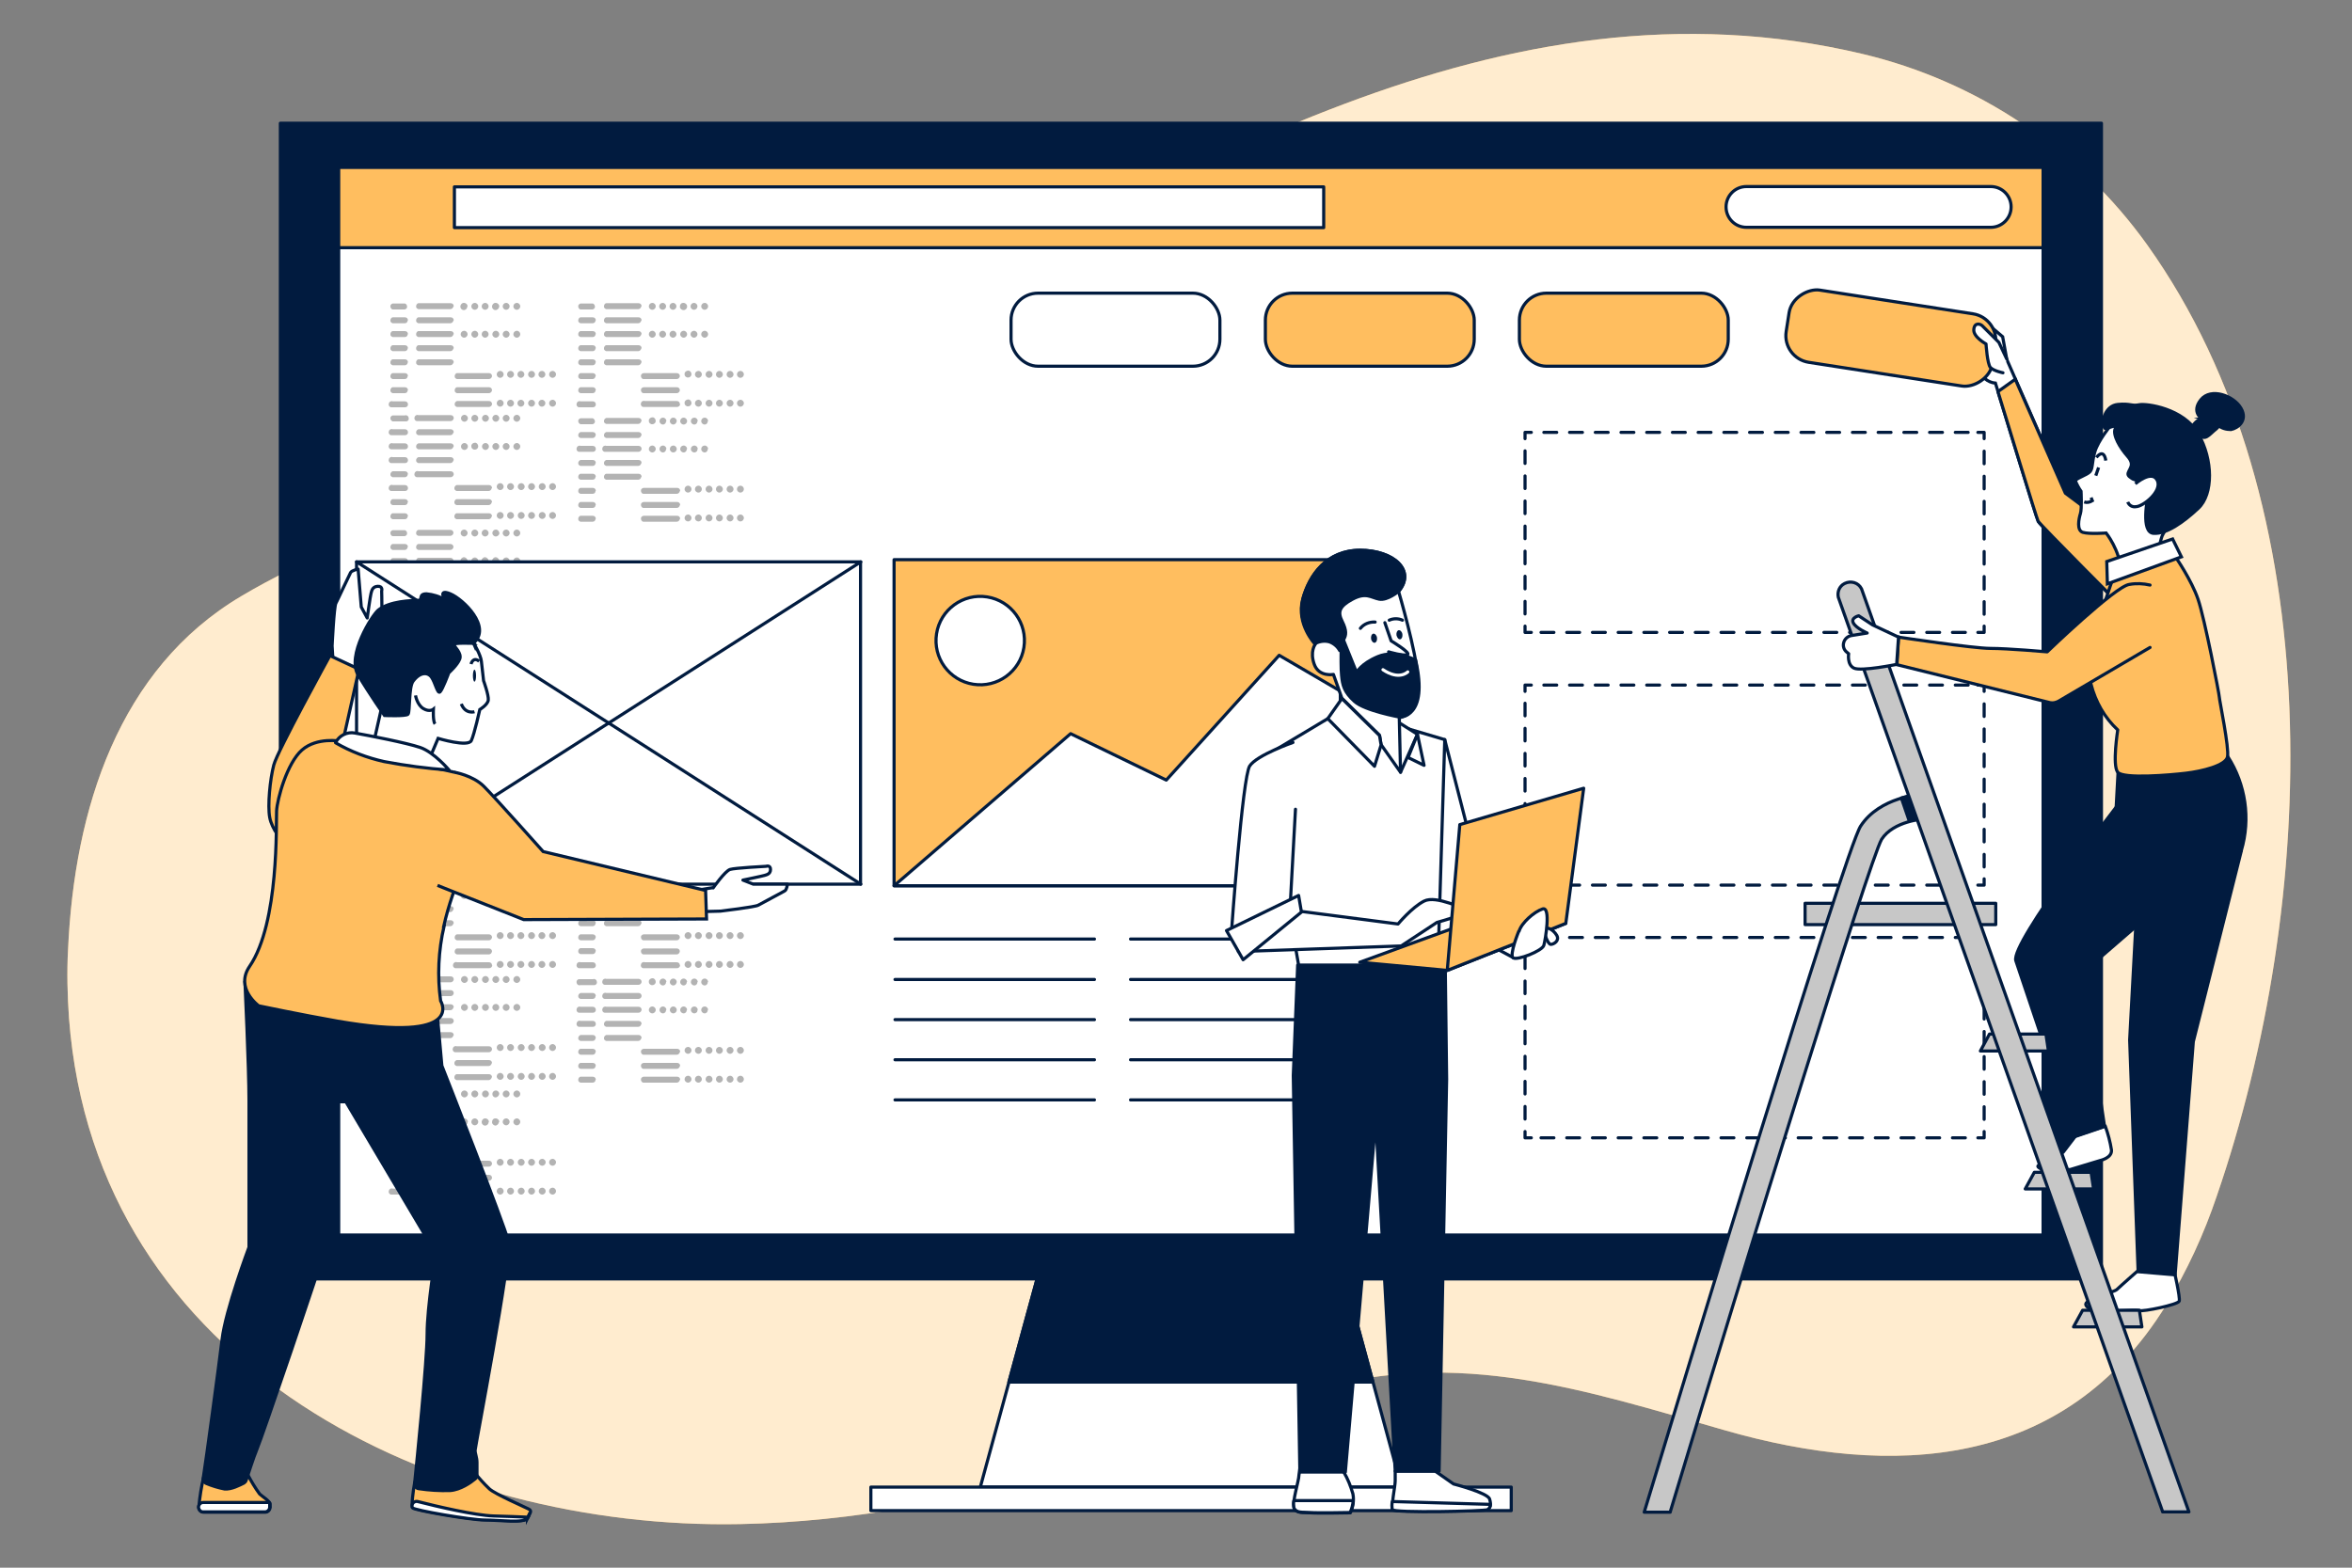 <?xml version="1.0" encoding="UTF-8"?> <svg xmlns="http://www.w3.org/2000/svg" id="Calque_1" data-name="Calque 1" version="1.1" viewBox="0 0 750 500"><rect x="0" y="0" width="750" height="500" fill="#808080" stroke="none"/><defs><style> .cls-1 { fill: #c7c7c7; } .cls-1, .cls-2, .cls-3, .cls-4, .cls-5, .cls-6, .cls-7, .cls-8, .cls-9, .cls-10 { stroke-linecap: round; stroke-linejoin: round; } .cls-1, .cls-2, .cls-3, .cls-5, .cls-6, .cls-11, .cls-7, .cls-12, .cls-8, .cls-9, .cls-13, .cls-14, .cls-10 { stroke: #011b3f; } .cls-2, .cls-15, .cls-13 { fill: #011b3f; } .cls-3 { stroke-dasharray: 0 0 4.1 4.1; } .cls-3, .cls-4, .cls-6, .cls-11, .cls-7 { fill: none; } .cls-15, .cls-16, .cls-17, .cls-18 { stroke-width: 0px; } .cls-16 { isolation: isolate; opacity: .7; } .cls-16, .cls-5, .cls-14, .cls-10 { fill: #fff; } .cls-4 { stroke: #fff; } .cls-17 { fill: #000; } .cls-5 { stroke-width: 1px; } .cls-11, .cls-12, .cls-13, .cls-14 { stroke-miterlimit: 10; } .cls-19 { opacity: .3; } .cls-7 { stroke-dasharray: 0 0 4 4; } .cls-12, .cls-8, .cls-9, .cls-18 { fill: #ffbe5f; } .cls-9 { stroke-width: 1px; } </style></defs><g id="freepik--background-simple--inject-278"><path class="cls-18" d="M275.4,108.3C375.3,56.9,478-10.3,593.9,17.2c36.6,8.7,68.9,30.3,90.8,60.9,59.2,82.9,54.3,209.9,22.2,303.3-4.1,12.2-9.5,23.9-16.2,34.9-32.6,52.7-87.6,55.1-140.6,39.9-44.9-12.9-84.6-26.1-131-13-25.7,7.2-50.5,17.2-76.1,24.8-34.8,10.3-70.7,17.4-107,18.1-95.9,1.9-205.5-49.3-214-161.4-.5-7.3-.7-14.6-.3-21.8,2-44.8,16.1-89.6,55.3-112.8,39.4-23.4,86.1-32.6,128.3-49.1,23.9-9.4,47.2-20.6,70.2-32.5Z"></path><path class="cls-16" d="M275.4,108.3C375.3,56.9,478-10.3,593.9,17.2c36.6,8.7,68.9,30.3,90.8,60.9,59.2,82.9,54.3,209.9,22.2,303.3-4.1,12.2-9.5,23.9-16.2,34.9-32.6,52.7-87.6,55.1-140.6,39.9-44.9-12.9-84.6-26.1-131-13-25.7,7.2-50.5,17.2-76.1,24.8-34.8,10.3-70.7,17.4-107,18.1-95.9,1.9-205.5-49.3-214-161.4-.5-7.3-.7-14.6-.3-21.8,2-44.8,16.1-89.6,55.3-112.8,39.4-23.4,86.1-32.6,128.3-49.1,23.9-9.4,47.2-20.6,70.2-32.5Z"></path></g><g id="freepik--Device--inject-278"><polygon class="cls-10" points="446.9 474.3 312.6 474.3 332.8 400.2 426.8 400.2 446.9 474.3"></polygon><polygon class="cls-2" points="437.8 440.8 426.8 400.2 332.8 400.2 321.7 440.8 437.8 440.8"></polygon><rect class="cls-10" x="277.7" y="474.3" width="204.2" height="7.5"></rect><rect class="cls-2" x="89.4" y="39.3" width="580.7" height="368.6"></rect><rect class="cls-10" x="108" y="53.4" width="543.5" height="340.5"></rect><rect class="cls-8" x="108" y="53.4" width="543.5" height="25.6"></rect><rect class="cls-10" x="144.9" y="59.6" width="277.2" height="13"></rect><path class="cls-10" d="M634.8,72.5h-77.9c-3.6,0-6.5-2.9-6.5-6.5h0c0-3.6,2.9-6.5,6.5-6.5h77.9c3.6,0,6.5,2.9,6.5,6.5h0c0,3.6-2.9,6.5-6.5,6.5Z"></path><polyline class="cls-6" points="632.7 199.7 632.7 201.7 630.7 201.7"></polyline><line class="cls-3" x1="626.7" y1="201.7" x2="490.3" y2="201.7"></line><polyline class="cls-6" points="488.3 201.7 486.3 201.7 486.3 199.7"></polyline><line class="cls-7" x1="486.3" y1="195.8" x2="486.3" y2="141.9"></line><polyline class="cls-6" points="486.3 139.9 486.3 137.9 488.3 137.9"></polyline><line class="cls-3" x1="492.3" y1="137.9" x2="628.7" y2="137.9"></line><polyline class="cls-6" points="630.7 137.9 632.7 137.9 632.7 139.9"></polyline><line class="cls-7" x1="632.7" y1="143.9" x2="632.7" y2="197.8"></line><polyline class="cls-6" points="632.7 280.3 632.7 282.3 630.7 282.3"></polyline><line class="cls-3" x1="626.7" y1="282.3" x2="490.3" y2="282.3"></line><polyline class="cls-6" points="488.3 282.3 486.3 282.3 486.3 280.3"></polyline><line class="cls-7" x1="486.3" y1="276.3" x2="486.3" y2="222.5"></line><polyline class="cls-6" points="486.3 220.5 486.3 218.5 488.3 218.5"></polyline><line class="cls-3" x1="492.3" y1="218.5" x2="628.7" y2="218.5"></line><polyline class="cls-6" points="630.7 218.5 632.7 218.5 632.7 220.5"></polyline><line class="cls-7" x1="632.7" y1="224.5" x2="632.7" y2="278.3"></line><polyline class="cls-6" points="632.7 360.9 632.7 362.9 630.7 362.9"></polyline><line class="cls-3" x1="626.7" y1="362.9" x2="490.3" y2="362.9"></line><polyline class="cls-6" points="488.3 362.9 486.3 362.9 486.3 360.9"></polyline><line class="cls-7" x1="486.3" y1="356.9" x2="486.3" y2="303"></line><polyline class="cls-6" points="486.3 301 486.3 299 488.3 299"></polyline><line class="cls-3" x1="492.3" y1="299" x2="628.7" y2="299"></line><polyline class="cls-6" points="630.7 299 632.7 299 632.7 301"></polyline><line class="cls-7" x1="632.7" y1="305" x2="632.7" y2="358.9"></line><g class="cls-19"><path class="cls-17" d="M129.1,98.7h-3.9c-.5-.1-.8-.7-.7-1.2,0-.3.4-.6.7-.7h3.9c.5.1.8.7.7,1.2,0,.3-.4.6-.7.7ZM130.1,102.2c0-.6-.4-1-1-1h-3.9c-.5.1-.8.7-.7,1.2,0,.3.4.6.7.7h3.9c.5,0,.9-.4.9-.9h0ZM130.1,106.6c0-.6-.4-1-1-1h-3.9c-.5.1-.8.7-.7,1.2,0,.3.4.6.7.7h3.9c.5,0,.9-.4.9-.9h0ZM130.1,111.1c0-.6-.4-1-1-1h-3.9c-.5.1-.8.7-.7,1.2,0,.3.4.6.7.7h3.9c.5,0,.9-.4.9-.9h0ZM130.1,115.6c0-.6-.4-1-1-1h-3.9c-.5.1-.8.7-.7,1.2,0,.3.4.6.7.7h3.9c.5,0,.9-.4.9-.9h0ZM130.1,120c0-.6-.4-1-1-1h-3.9c-.5.1-.8.7-.7,1.2,0,.3.4.6.7.7h3.9c.5,0,.9-.4.9-1h0ZM130.1,124.5c0-.6-.4-1-1-1h-3.9c-.5.1-.8.7-.7,1.2,0,.3.4.6.7.7h3.9c.5,0,.9-.4.9-.9h0ZM130.1,129c0-.6-.4-1-1-1h-3.9c-.5-.2-1.1.1-1.2.7-.2.5.1,1.1.7,1.2.2,0,.4,0,.6,0h3.9c.5,0,.9-.4.9-.9h0ZM144.7,97.7c0-.6-.4-1-1-1h-10.3c-.5.1-.8.7-.7,1.2,0,.3.4.6.7.7h10.2c.5,0,.9-.4,1-.9h0ZM144.7,102.2c0-.6-.4-1-1-1h-10.3c-.5.1-.8.7-.7,1.2,0,.3.4.6.7.7h10.2c.5,0,.9-.4,1-.9h0ZM144.7,106.6c0-.6-.4-1-1-1h-10.3c-.5.1-.8.7-.7,1.2,0,.3.4.6.7.7h10.2c.5,0,.9-.4,1-.9h0ZM144.7,111.1c0-.6-.4-1-1-1h-10.3c-.5.1-.8.7-.7,1.2,0,.3.4.6.7.7h10.2c.5,0,.9-.4,1-.9h0ZM144.7,115.6c0-.6-.4-1-1-1h-10.3c-.5.1-.8.7-.7,1.2,0,.3.4.6.7.7h10.2c.5,0,.9-.4,1-.9h0ZM156.9,120c0-.6-.4-1-1-1h-10.2c-.5.1-.8.7-.7,1.2,0,.3.4.6.7.7h10.2c.5,0,.9-.4,1-.9ZM156.9,124.5c0-.6-.4-1-1-1h-10.2c-.5.1-.8.7-.7,1.2,0,.3.4.6.7.7h10.2c.5,0,.9-.4,1-.9h0ZM156.9,128.9c0-.6-.4-1-1-1h-10.2c-.5.2-.8.7-.7,1.2,0,.3.4.6.7.7h10.2c.5,0,.9-.4,1-.8h0ZM149.1,97.7c0-.6-.5-1.1-1.2-1.1-.6,0-1.1.5-1.1,1.2,0,.6.5,1.1,1.1,1.1.6,0,1.1-.5,1.1-1.1,0,0,0,0,0,0h0ZM152.5,97.7c0-.6-.5-1.1-1.1-1.1s-1.1.5-1.1,1.1.5,1.1,1.1,1.1h0c.6,0,1.1-.5,1.1-1.1h0ZM155.8,97.7c0-.6-.5-1.1-1.1-1.1-.6,0-1.1.5-1.1,1.1,0,.6.5,1.1,1.1,1.1,0,0,0,0,0,0,.6,0,1.1-.5,1.1-1.1h0ZM159.2,97.7c0-.6-.5-1.1-1.2-1.1-.6,0-1.1.5-1.1,1.2,0,.6.5,1.1,1.1,1.1.6,0,1.1-.5,1.2-1.1,0,0,0,0,0,0h0ZM162.5,97.7c0-.6-.5-1.1-1.1-1.1-.6,0-1.1.5-1.1,1.1,0,.6.5,1.1,1.1,1.1,0,0,0,0,0,0,.6,0,1.1-.5,1.1-1.1h0ZM165.9,97.7c0-.6-.5-1.1-1.1-1.1s-1.1.5-1.1,1.1.5,1.1,1.1,1.1h0c.6,0,1.1-.5,1.1-1.1h0ZM149.1,106.6c0-.6-.5-1.1-1.1-1.1-.6,0-1.1.5-1.1,1.1,0,.6.5,1.1,1.1,1.1,0,0,0,0,0,0,.6,0,1.1-.5,1.1-1.1h0ZM152.5,106.6c0-.6-.5-1.1-1.1-1.1s-1.1.5-1.1,1.1.5,1.1,1.1,1.1h0c.6,0,1.1-.5,1.1-1.1h0ZM155.8,106.6c0-.6-.5-1.1-1.1-1.1-.6,0-1.1.5-1.1,1.1,0,.6.5,1.1,1.1,1.1,0,0,0,0,0,0,.6,0,1.1-.5,1.1-1.1h0ZM159.2,106.6c0-.6-.5-1.1-1.1-1.1s-1.1.5-1.1,1.1.5,1.1,1.1,1.1h0c.6,0,1.1-.5,1.1-1.1h0ZM162.5,106.6c0-.6-.5-1.1-1.1-1.1-.6,0-1.1.5-1.1,1.1,0,.6.5,1.1,1.1,1.1,0,0,0,0,0,0,.6,0,1.1-.5,1.1-1.1h0ZM165.9,106.6c0-.6-.5-1.1-1.1-1.1s-1.1.5-1.1,1.1.5,1.1,1.1,1.1h0c.6,0,1.1-.5,1.1-1.1h0ZM160.6,119.4c0-.6-.5-1.1-1.1-1.1-.6,0-1.1.5-1.1,1.1,0,.6.5,1.1,1.1,1.1,0,0,0,0,0,0,.6,0,1.1-.5,1.1-1.1h0ZM163.9,119.4c0-.6-.5-1.1-1.1-1.1-.6,0-1.1.5-1.1,1.1,0,.6.5,1.1,1.1,1.1,0,0,0,0,0,0,.6,0,1.1-.5,1.1-1.1h0ZM167.2,119.4c0-.6-.5-1.1-1.1-1.1-.6,0-1.1.5-1.1,1.1,0,.6.5,1.1,1.1,1.1,0,0,0,0,0,0,.6,0,1.1-.5,1.1-1.1h0ZM170.6,119.4c0-.6-.5-1.1-1.1-1.1-.6,0-1.1.5-1.1,1.1,0,.6.5,1.1,1.1,1.1,0,0,0,0,0,0,.6,0,1.1-.5,1.1-1.1h0ZM173.9,119.4c0-.6-.5-1.1-1.1-1.1-.6,0-1.1.5-1.1,1.1,0,.6.5,1.1,1.1,1.1,0,0,0,0,0,0,.6,0,1.1-.5,1.1-1.1h0ZM177.3,119.4c0-.6-.5-1.1-1.1-1.1-.6,0-1.1.5-1.1,1.1,0,.6.5,1.1,1.1,1.1,0,0,0,0,0,0,.6,0,1.1-.5,1.1-1.1h0ZM160.6,128.6c0-.6-.5-1.1-1.1-1.1-.6,0-1.1.5-1.1,1.1s.5,1.1,1.1,1.1c0,0,0,0,0,0,.6,0,1.1-.5,1.1-1.1h0ZM163.9,128.6c0-.6-.5-1.1-1.1-1.1-.6,0-1.1.5-1.1,1.1,0,.6.5,1.1,1.1,1.1,0,0,0,0,0,0,.6,0,1.1-.5,1.1-1.1h0ZM167.2,128.6c0-.6-.5-1.1-1.1-1.1-.6,0-1.1.5-1.1,1.1s.5,1.1,1.1,1.1c0,0,0,0,0,0,.6,0,1.1-.5,1.1-1.1h0ZM170.6,128.6c0-.6-.5-1.1-1.1-1.1-.6,0-1.1.5-1.1,1.1,0,.6.5,1.1,1.1,1.1,0,0,0,0,0,0,.6,0,1.1-.5,1.1-1.1h0ZM173.9,128.6c0-.6-.5-1.1-1.1-1.1-.6,0-1.1.5-1.1,1.1s.5,1.1,1.1,1.1c0,0,0,0,0,0,.6,0,1.1-.5,1.1-1.1h0ZM177.3,128.6c0-.6-.5-1.1-1.1-1.1-.6,0-1.1.5-1.1,1.1,0,.6.5,1.1,1.1,1.1,0,0,0,0,0,0,.6,0,1.1-.5,1.1-1.1h0Z"></path><path class="cls-17" d="M129.1,134.4h-3.9c-.5-.2-.8-.7-.7-1.2,0-.3.4-.6.7-.7h3.9c.5-.2,1.1.1,1.2.7.2.5-.1,1.1-.7,1.2-.2,0-.4,0-.6,0ZM130.1,137.9c0-.6-.4-1-1-1h-3.9c-.5-.2-1.1.1-1.2.7-.2.5.1,1.1.7,1.2.2,0,.4,0,.6,0h3.9c.5,0,.9-.4.9-.9h0ZM130.1,142.4c0-.6-.4-1-1-1h-3.9c-.5-.2-1.1.1-1.2.7-.2.5.1,1.1.7,1.2.2,0,.4,0,.6,0h3.9c.5,0,.9-.4.9-.9h0ZM130.1,146.8c0-.6-.4-1-1-1h-3.9c-.5-.2-1.1.1-1.2.7-.2.5.1,1.1.7,1.2.2,0,.4,0,.6,0h3.9c.5,0,.9-.4.9-.9h0ZM130.1,151.3c0-.6-.4-1-1-1h-3.9c-.5.2-.8.7-.7,1.2,0,.3.4.6.7.7h3.9c.5,0,.9-.4.9-.9h0ZM130.1,155.7c0-.6-.4-1-1-1h-3.9c-.5-.2-1.1.1-1.2.7-.2.5.1,1.1.7,1.2.2,0,.4,0,.6,0h3.9c.5,0,.9-.4.9-.9h0ZM130.1,160.2c0-.6-.4-1-1-1h-3.9c-.5.1-.8.7-.7,1.2,0,.3.4.6.7.7h3.9c.5,0,.9-.4.9-.9h0ZM130.1,164.7c0-.6-.4-1-1-1h-3.9c-.5.1-.8.7-.7,1.2,0,.3.4.6.7.7h3.9c.5,0,.9-.4.9-.9h0ZM144.7,133.4c0-.6-.4-1-1-1h-10.3c-.5-.2-1.1.1-1.2.7-.2.5.1,1.1.7,1.2.2,0,.4,0,.6,0h10.2c.5,0,.9-.4,1-.9h0ZM144.7,137.9c0-.6-.4-1-1-1h-10.3c-.5.2-.8.7-.7,1.2,0,.3.4.6.7.7h10.2c.5,0,.9-.4,1-.9h0ZM144.7,142.4c0-.6-.4-1-1-1h-10.3c-.5.2-.8.7-.7,1.2,0,.3.4.6.7.7h10.2c.5,0,.9-.4,1-.9h0ZM144.7,146.8c0-.6-.4-1-1-1h-10.3c-.5.2-.8.7-.7,1.2,0,.3.4.6.7.7h10.2c.5,0,.9-.4,1-.9h0ZM144.7,151.3c0-.6-.4-1-1-1h-10.3c-.5-.2-1.1.1-1.2.7-.2.5.1,1.1.7,1.2.2,0,.4,0,.6,0h10.2c.5,0,.9-.4,1-.9h0ZM156.9,155.7c0-.6-.4-1-1-1h-10.3c-.5.2-.8.7-.7,1.2,0,.3.4.6.7.7h10.2c.5,0,.9-.4,1-.9h0ZM156.9,160.2c0-.6-.4-1-1-1h-10.3c-.5.1-.8.7-.7,1.2,0,.3.4.6.7.7h10.2c.5,0,.9-.4,1-.9h0ZM156.9,164.7c0-.6-.4-1-1-1h-10.3c-.5.1-.8.7-.7,1.2,0,.3.4.6.7.7h10.2c.5,0,.9-.4,1-.9h0ZM149.2,133.4c0-.6-.5-1.1-1.1-1.1s-1.1.5-1.1,1.1.5,1.1,1.1,1.1c0,0,0,0,0,0,.6,0,1.1-.5,1.1-1.1h0ZM152.5,133.4c0-.6-.5-1.1-1.1-1.1s-1.1.5-1.1,1.1c0,.6.5,1.1,1.1,1.1,0,0,0,0,0,0,.6,0,1.1-.5,1.1-1.1h0ZM155.9,133.4c0-.6-.5-1.1-1.1-1.1s-1.1.5-1.1,1.1.5,1.1,1.1,1.1c0,0,0,0,0,0,.6,0,1.1-.5,1.1-1.1h0ZM159.2,133.4c0-.6-.5-1.1-1.1-1.1s-1.1.5-1.1,1.1c0,.6.5,1.1,1.1,1.1,0,0,0,0,0,0,.6,0,1.1-.5,1.1-1.1h0ZM162.5,133.4c0-.6-.5-1.1-1.1-1.1s-1.1.5-1.1,1.1.5,1.1,1.1,1.1c0,0,0,0,0,0,.6,0,1.1-.5,1.1-1.1h0ZM165.9,133.4c0-.6-.5-1.1-1.1-1.1s-1.1.5-1.1,1.1c0,.6.5,1.1,1.1,1.1,0,0,0,0,0,0,.6,0,1.1-.5,1.1-1.1h0ZM149.2,142.4c0-.6-.5-1.1-1.1-1.1s-1.1.5-1.1,1.1.5,1.1,1.1,1.1c0,0,0,0,0,0,.6,0,1.1-.5,1.1-1.1h0ZM152.5,142.4c0-.6-.4-1.2-1-1.2s-1.2.4-1.2,1c0,0,0,.1,0,.2,0,.6.6,1.1,1.2,1,.5,0,1-.5,1-1ZM155.9,142.4c0-.6-.5-1.1-1.1-1.1s-1.1.5-1.1,1.1.5,1.1,1.1,1.1c0,0,0,0,0,0,.6,0,1.1-.5,1.1-1.1h0ZM159.2,142.4c0-.6-.5-1.1-1.1-1.1s-1.1.5-1.1,1.1c0,.6.5,1.1,1.1,1.1,0,0,0,0,0,0,.6,0,1.1-.5,1.1-1.1h0ZM162.5,142.4c0-.6-.5-1.1-1.1-1.1s-1.1.5-1.1,1.1.5,1.1,1.1,1.1c0,0,0,0,0,0,.6,0,1.1-.5,1.1-1.1h0ZM165.9,142.4c0-.6-.5-1.1-1.1-1.1s-1.1.5-1.1,1.1c0,.6.5,1.1,1.1,1.1,0,0,0,0,0,0,.6,0,1.1-.5,1.1-1.1h0ZM160.6,155.2c0-.6-.5-1.1-1.1-1.1-.6,0-1.1.5-1.1,1.1,0,.6.5,1.1,1.1,1.1,0,0,0,0,0,0,.6,0,1.1-.5,1.1-1.1h0ZM163.9,155.2c0-.6-.5-1.1-1.1-1.1-.6,0-1.1.5-1.1,1.1,0,.6.5,1.1,1.1,1.1h0c.6,0,1.1-.5,1.1-1.1h0ZM167.3,155.2c0-.6-.5-1.1-1.1-1.1-.6,0-1.1.5-1.1,1.1,0,.6.5,1.1,1.1,1.1,0,0,0,0,0,0,.6,0,1.1-.5,1.1-1.1h0ZM170.6,155.2c0-.6-.5-1.1-1.1-1.1-.6,0-1.1.5-1.1,1.1,0,.6.5,1.1,1.1,1.1h0c.6,0,1.1-.5,1.1-1.1h0ZM174,155.2c0-.6-.5-1.1-1.1-1.1-.6,0-1.1.5-1.1,1.1,0,.6.5,1.1,1.1,1.1,0,0,0,0,0,0,.6,0,1.1-.5,1.1-1.1h0ZM177.3,155.2c0-.6-.5-1.1-1.1-1.1-.6,0-1.1.5-1.1,1.1,0,.6.5,1.1,1.1,1.1h0c.6,0,1.1-.5,1.1-1.1h0ZM160.6,164.4c0-.6-.5-1.1-1.1-1.1-.6,0-1.1.5-1.1,1.1,0,.6.5,1.1,1.1,1.1,0,0,0,0,0,0,.6,0,1.1-.5,1.1-1.1h0ZM163.9,164.4c0-.6-.5-1.1-1.1-1.1-.6,0-1.1.5-1.1,1.1,0,.6.5,1.1,1.1,1.1h0c.6,0,1.1-.5,1.1-1.1h0ZM167.3,164.4c0-.6-.5-1.1-1.1-1.1-.6,0-1.1.5-1.1,1.1,0,.6.5,1.1,1.1,1.1,0,0,0,0,0,0,.6,0,1.1-.5,1.1-1.1h0ZM170.6,164.4c0-.6-.5-1.1-1.1-1.1-.6,0-1.1.5-1.1,1.1,0,.6.5,1.1,1.1,1.1h0c.6,0,1.1-.5,1.1-1.1h0ZM174,164.4c0-.6-.5-1.1-1.1-1.1-.6,0-1.1.5-1.1,1.1,0,.6.5,1.1,1.1,1.1,0,0,0,0,0,0,.6,0,1.1-.5,1.1-1.1h0ZM177.3,164.4c0-.6-.5-1.1-1.1-1.1-.6,0-1.1.5-1.1,1.1,0,.6.5,1.1,1.1,1.1h0c.6,0,1.1-.5,1.1-1.1h0Z"></path><path class="cls-17" d="M129.1,171h-3.9c-.5-.1-.8-.7-.7-1.2,0-.3.4-.6.7-.7h3.9c.5.1.8.7.7,1.2,0,.3-.4.6-.7.7ZM130.1,174.5c0-.6-.4-1-1-1h-3.9c-.5.1-.8.7-.7,1.2,0,.3.4.6.7.7h3.9c.5,0,.9-.5.9-1h0ZM130.1,179c0-.6-.4-1-1-1h-3.9c-.5.1-.8.7-.7,1.2,0,.3.4.6.7.7h3.9c.5,0,.9-.5.9-1h0ZM130.1,183.4c0-.6-.4-1-1-1h-3.9c-.5.1-.8.7-.7,1.2,0,.3.4.6.7.7h3.9c.5,0,.9-.5.9-1h0ZM130.1,187.9c0-.6-.4-1-1-1h-3.9c-.5.1-.8.7-.7,1.2,0,.3.4.6.7.7h3.9c.5,0,.9-.5.9-1h0ZM130.1,192.3c0-.6-.4-1-1-1h-3.9c-.5-.2-1.1.1-1.2.7-.2.5.1,1.1.7,1.2.2,0,.4,0,.6,0h3.9c.5,0,.9-.4.9-1h0ZM130.1,196.8c0-.6-.4-1-1-1h-3.9c-.5-.2-1.1.1-1.2.7-.2.5.1,1.1.7,1.2.2,0,.4,0,.6,0h3.9c.5,0,.9-.4.9-1h0ZM130.1,201.3c0-.6-.4-1-1-1h-3.9c-.5.2-.8.7-.7,1.2,0,.3.4.6.7.7h3.9c.5,0,.9-.4.9-1h0ZM144.6,170c0-.6-.4-1-1-1h-10.2c-.5.1-.8.7-.7,1.2,0,.3.4.6.7.7h10.2c.5,0,.9-.4,1-.9ZM144.6,174.5c0-.6-.4-1-1-1h-10.2c-.5.1-.8.7-.7,1.2,0,.3.4.6.7.7h10.2c.5,0,.9-.4,1-.9h0ZM144.6,178.9c0-.6-.4-1-1-1h-10.2c-.5.1-.8.7-.7,1.2,0,.3.4.6.7.7h10.2c.5,0,.9-.4,1-.9h0ZM144.6,183.4c0-.6-.4-1-1-1h-10.2c-.5.1-.8.7-.7,1.2,0,.3.4.6.7.7h10.2c.5,0,.9-.4,1-.9h0ZM144.6,187.8c0-.6-.4-1-1-1h-10.2c-.5.1-.8.7-.7,1.2,0,.3.4.6.7.7h10.2c.5,0,.9-.4,1-.9h0ZM156.9,192.3c0-.6-.4-1-1-1h-10.2c-.5.2-.8.7-.7,1.2,0,.3.4.6.7.7h10.2c.5,0,.9-.4,1-.9h0ZM156.9,196.8c0-.6-.4-1-1-1h-10.2c-.5.2-.8.7-.7,1.2,0,.3.4.6.7.7h10.2c.5,0,.9-.4,1-.9h0ZM156.9,201.2c0-.6-.4-1-1-1h-10.2c-.5-.2-1.1.1-1.2.7-.2.5.1,1.1.7,1.2.2,0,.4,0,.6,0h10.2c.5,0,.9-.4,1-.9h0ZM149.1,170c0-.6-.5-1.1-1.1-1.1-.6,0-1.1.5-1.1,1.1,0,.6.5,1.1,1.1,1.1,0,0,0,0,0,0,.6,0,1.1-.5,1.1-1.1h0ZM152.5,170c0-.6-.5-1.1-1.1-1.1-.6,0-1.1.5-1.1,1.1,0,.6.5,1.1,1.1,1.1h0c.6,0,1.1-.5,1.1-1.1ZM155.8,170c0-.6-.5-1.1-1.1-1.1-.6,0-1.1.5-1.1,1.1,0,.6.5,1.1,1.1,1.1,0,0,0,0,0,0,.6,0,1.1-.5,1.1-1.1,0,0,0,0,0,0ZM159.2,170c0-.6-.5-1.1-1.1-1.1-.6,0-1.1.5-1.1,1.1,0,.6.5,1.1,1.1,1.1.6,0,1.1-.5,1.2-1.1,0,0,0,0,0,0ZM162.5,170c0-.6-.5-1.1-1.1-1.1-.6,0-1.1.5-1.1,1.1,0,.6.5,1.1,1.1,1.1,0,0,0,0,0,0,.6,0,1.1-.5,1.1-1.1,0,0,0,0,0,0ZM165.9,170c0-.6-.5-1.1-1.1-1.1-.6,0-1.1.5-1.1,1.1,0,.6.5,1.1,1.1,1.1h0c.6,0,1.1-.5,1.1-1.1ZM149.1,178.9c0-.6-.5-1.1-1.1-1.2-.6,0-1.1.5-1.2,1.1,0,.6.5,1.1,1.1,1.2,0,0,0,0,0,0,.6,0,1.1-.5,1.1-1.1h0ZM152.5,178.9c0-.6-.5-1.1-1.1-1.1s-1.1.5-1.1,1.1c0,.6.5,1.1,1.1,1.1,0,0,0,0,0,0,.6,0,1.1-.5,1.1-1.1,0,0,0,0,0,0h0ZM155.8,178.9c0-.6-.5-1.1-1.1-1.2-.6,0-1.1.5-1.2,1.1,0,.6.5,1.1,1.1,1.2,0,0,0,0,0,0,.6,0,1.1-.5,1.1-1.1h0ZM159.2,178.9c0-.6-.5-1.1-1.1-1.2-.6,0-1.1.5-1.2,1.1,0,.6.5,1.1,1.1,1.2,0,0,0,0,0,0,.6,0,1.1-.5,1.2-1.1,0,0,0,0,0,0h0ZM162.5,178.9c0-.6-.5-1.1-1.1-1.1s-1.1.5-1.1,1.1.5,1.1,1.1,1.1c0,0,0,0,0,0,.6,0,1.1-.5,1.1-1.1h0s0,0,0,0ZM165.9,178.9c0-.6-.5-1.1-1.1-1.1s-1.1.5-1.1,1.1c0,.6.5,1.1,1.1,1.1,0,0,0,0,0,0,.6,0,1.1-.5,1.1-1.1,0,0,0,0,0,0h0ZM160.6,191.8c0-.6-.5-1.1-1.1-1.1-.6,0-1.1.5-1.1,1.1,0,.6.5,1.1,1.1,1.1,0,0,0,0,0,0,.6,0,1.1-.5,1.1-1.1,0,0,0,0,0,0h0ZM163.9,191.8c0-.6-.5-1.1-1.1-1.1-.6,0-1.1.5-1.1,1.1,0,.6.5,1.1,1.1,1.1h0c.6,0,1.1-.5,1.1-1.1,0,0,0,0,0,0h0ZM167.2,191.8c0-.6-.5-1.1-1.1-1.1-.6,0-1.1.5-1.1,1.1,0,.6.5,1.1,1.1,1.1,0,0,0,0,0,0,.6,0,1.1-.5,1.1-1.1,0,0,0,0,0,0h0ZM170.6,191.8c0-.6-.5-1.1-1.1-1.1-.6,0-1.1.5-1.1,1.1,0,.6.5,1.1,1.1,1.1h0c.6,0,1.1-.5,1.1-1.1,0,0,0,0,0,0h0ZM173.9,191.8c0-.6-.5-1.1-1.1-1.1-.6,0-1.1.5-1.1,1.1,0,.6.5,1.1,1.1,1.1,0,0,0,0,0,0,.6,0,1.1-.5,1.1-1.1,0,0,0,0,0,0h0ZM177.3,191.8c0-.6-.5-1.1-1.1-1.1-.6,0-1.1.5-1.1,1.1,0,.6.5,1.1,1.1,1.1h0c.6,0,1.1-.5,1.1-1.1,0,0,0,0,0,0h0ZM160.6,200.9c0-.6-.5-1.1-1.1-1.1-.6,0-1.1.5-1.1,1.1,0,.6.5,1.1,1.1,1.1,0,0,0,0,0,0,.6,0,1.1-.5,1.1-1.1,0,0,0,0,0,0h0ZM163.9,200.9c0-.6-.5-1.1-1.1-1.1-.6,0-1.1.5-1.1,1.1,0,.6.5,1.1,1.1,1.1h0c.6,0,1.1-.5,1.1-1.1,0,0,0,0,0,0h0ZM167.2,200.9c0-.6-.5-1.1-1.1-1.1-.6,0-1.1.5-1.1,1.1,0,.6.5,1.1,1.1,1.1,0,0,0,0,0,0,.6,0,1.1-.5,1.1-1.1,0,0,0,0,0,0h0ZM170.6,200.9c0-.6-.5-1.1-1.1-1.1-.6,0-1.1.5-1.1,1.1,0,.6.5,1.1,1.1,1.1h0c.6,0,1.1-.5,1.1-1.1,0,0,0,0,0,0h0ZM173.9,200.9c0-.6-.5-1.1-1.1-1.1-.6,0-1.1.5-1.1,1.1,0,.6.5,1.1,1.1,1.1,0,0,0,0,0,0,.6,0,1.1-.5,1.1-1.1,0,0,0,0,0,0h0ZM177.3,200.9c0-.6-.5-1.1-1.1-1.1-.6,0-1.1.5-1.1,1.1,0,.6.5,1.1,1.1,1.1h0c.6,0,1.1-.5,1.1-1.1,0,0,0,0,0,0h0Z"></path><path class="cls-17" d="M189,98.7h-3.9c-.5-.1-.8-.7-.7-1.2,0-.3.4-.6.7-.7h3.9c.5.1.8.7.7,1.2,0,.3-.4.6-.7.7ZM190,102.2c0-.6-.4-1-1-1h-3.9c-.5.1-.8.7-.7,1.2,0,.3.4.6.7.7h3.9c.5,0,.9-.4.9-.9h0ZM190,106.6c0-.6-.4-1-1-1h-3.9c-.5.1-.8.7-.7,1.2,0,.3.4.6.7.7h3.9c.5,0,.9-.4.9-.9h0ZM190,111.1c0-.6-.4-1-1-1h-3.9c-.5.1-.8.7-.7,1.2,0,.3.4.6.7.7h3.9c.5,0,.9-.4.9-.9h0ZM190,115.6c0-.6-.4-1-1-1h-3.9c-.5.1-.8.7-.7,1.2,0,.3.4.6.7.7h3.9c.5,0,.9-.4.9-.9h0ZM190,120c0-.6-.4-1-1-1h-3.9c-.5.1-.8.7-.7,1.2,0,.3.4.6.7.7h3.9c.5,0,.9-.5.9-1h0ZM190,124.5c0-.6-.4-1-1-1h-3.9c-.5.1-.8.7-.7,1.2,0,.3.4.6.7.7h3.9c.5,0,.9-.4.9-.9h0ZM190,129c0-.6-.4-1-1-1h-3.9c-.5-.2-1.1.1-1.2.7-.2.5.1,1.1.7,1.2.2,0,.4,0,.6,0h3.9c.5,0,.9-.4.9-.9h0ZM204.6,97.7c0-.6-.4-1-1-1h-10.3c-.5.1-.8.7-.7,1.2,0,.3.4.6.7.7h10.2c.5,0,.9-.4,1-.9h0ZM204.6,102.2c0-.6-.4-1-1-1h-10.3c-.5.1-.8.7-.7,1.2,0,.3.4.6.7.7h10.2c.5,0,.9-.4,1-.9h0ZM204.6,106.6c0-.6-.4-1-1-1h-10.3c-.5.1-.8.7-.7,1.2,0,.3.4.6.7.7h10.2c.5,0,.9-.4,1-.9h0ZM204.6,111.1c0-.6-.4-1-1-1h-10.3c-.5.1-.8.7-.7,1.2,0,.3.4.6.7.7h10.2c.5,0,.9-.4,1-.9h0ZM204.6,115.6c0-.6-.4-1-1-1h-10.3c-.5.1-.8.7-.7,1.2,0,.3.4.6.7.7h10.2c.5,0,.9-.4,1-.9h0ZM216.8,120c0-.6-.4-1-1-1h-10.2c-.5-.1-1.1.2-1.2.7-.1.5.2,1.1.7,1.2.2,0,.4,0,.5,0h10.2c.5,0,.9-.4,1-.9ZM216.8,124.5c0-.6-.4-1-1-1h-10.2c-.5-.1-1.1.2-1.2.7-.1.5.2,1.1.7,1.2.2,0,.4,0,.5,0h10.2c.5,0,.9-.4,1-.9h0ZM216.8,128.9c0-.6-.4-1-1-1h-10.2c-.5-.2-1.1.1-1.2.7-.2.5.1,1.1.7,1.2.2,0,.4,0,.6,0h10.2c.5,0,.9-.4,1-.8h0ZM209.1,97.7c0-.6-.5-1.1-1.1-1.1s-1.1.5-1.1,1.1.5,1.1,1.1,1.1h0c.6,0,1.1-.5,1.1-1.1h0ZM212.4,97.7c0-.6-.5-1.1-1.1-1.1-.6,0-1.1.5-1.1,1.1,0,.6.5,1.1,1.1,1.1,0,0,0,0,0,0,.6,0,1.1-.5,1.1-1.1h0ZM215.7,97.7c0-.6-.5-1.1-1.1-1.1s-1.1.5-1.1,1.1.5,1.1,1.1,1.1h0c.6,0,1.1-.5,1.1-1.1h0ZM219.1,97.7c0-.6-.5-1.1-1.2-1.1s-1.1.5-1.1,1.2c0,.6.5,1.1,1.2,1.1.6,0,1.1-.5,1.1-1.1h0ZM222.4,97.7c0-.6-.5-1.1-1.1-1.1s-1.1.5-1.1,1.1.5,1.1,1.1,1.1h0c.6,0,1.1-.5,1.1-1.1h0ZM225.8,97.7c0-.6-.5-1.1-1.1-1.1-.6,0-1.1.5-1.1,1.1,0,.6.5,1.1,1.1,1.1,0,0,0,0,0,0,.6,0,1.1-.5,1.1-1.1h0ZM209.1,106.6c0-.6-.5-1.1-1.1-1.1s-1.1.5-1.1,1.1.5,1.1,1.1,1.1h0c.6,0,1.1-.5,1.1-1.1h0ZM212.4,106.6c0-.6-.5-1.1-1.1-1.1-.6,0-1.1.5-1.1,1.1,0,.6.5,1.1,1.1,1.1,0,0,0,0,0,0,.6,0,1.1-.5,1.1-1.1h0ZM215.7,106.6c0-.6-.5-1.1-1.1-1.1s-1.1.5-1.1,1.1.5,1.1,1.1,1.1h0c.6,0,1.1-.5,1.1-1.1h0ZM219.1,106.6c0-.6-.5-1.1-1.1-1.1-.6,0-1.1.5-1.1,1.1,0,.6.5,1.1,1.1,1.1,0,0,0,0,0,0,.6,0,1.1-.5,1.1-1.1h0ZM222.4,106.6c0-.6-.5-1.1-1.1-1.1s-1.1.5-1.1,1.1.5,1.1,1.1,1.1h0c.6,0,1.1-.5,1.1-1.1h0ZM225.8,106.6c0-.6-.5-1.1-1.1-1.1-.6,0-1.1.5-1.1,1.1,0,.6.5,1.1,1.1,1.1,0,0,0,0,0,0,.6,0,1.1-.5,1.1-1.1h0ZM220.5,119.4c0-.6-.4-1.2-1-1.2s-1.2.4-1.2,1c0,0,0,.1,0,.2,0,.6.6,1.1,1.2,1,.5,0,1-.5,1-1ZM223.8,119.4c0-.6-.5-1.1-1.1-1.1-.6,0-1.1.5-1.1,1.1,0,.6.5,1.1,1.1,1.1,0,0,0,0,0,0,.6,0,1.1-.5,1.1-1.1h0ZM227.2,119.4c0-.6-.5-1.1-1.1-1.1-.6,0-1.1.5-1.1,1.1,0,.6.5,1.1,1.1,1.1,0,0,0,0,0,0,.6,0,1.1-.5,1.1-1.1h0ZM230.5,119.4c0-.6-.5-1.1-1.1-1.1-.6,0-1.1.5-1.1,1.1,0,.6.5,1.1,1.1,1.1,0,0,0,0,0,0,.6,0,1.1-.5,1.1-1.1h0ZM233.9,119.4c0-.6-.5-1.1-1.1-1.1-.6,0-1.1.5-1.1,1.1,0,.6.5,1.1,1.1,1.1,0,0,0,0,0,0,.6,0,1.1-.5,1.1-1.1h0ZM237.2,119.4c0-.6-.5-1.1-1.1-1.1-.6,0-1.1.5-1.1,1.1,0,.6.5,1.1,1.1,1.1,0,0,0,0,0,0,.6,0,1.1-.5,1.1-1.1h0ZM220.5,128.6c0-.6-.4-1.2-1-1.2s-1.2.4-1.2,1c0,0,0,.1,0,.2,0,.6.6,1.1,1.2,1,.5,0,1-.5,1-1ZM223.8,128.6c0-.6-.5-1.1-1.1-1.1-.6,0-1.1.5-1.1,1.1s.5,1.1,1.1,1.1c0,0,0,0,0,0,.6,0,1.1-.5,1.1-1.1h0ZM227.2,128.6c0-.6-.5-1.1-1.1-1.1-.6,0-1.1.5-1.1,1.1,0,.6.5,1.1,1.1,1.1,0,0,0,0,0,0,.6,0,1.1-.5,1.1-1.1h0ZM230.5,128.6c0-.6-.5-1.1-1.1-1.1-.6,0-1.1.5-1.1,1.1s.5,1.1,1.1,1.1c0,0,0,0,0,0,.6,0,1.1-.5,1.1-1.1h0ZM233.9,128.6c0-.6-.5-1.1-1.1-1.1-.6,0-1.1.5-1.1,1.1,0,.6.5,1.1,1.1,1.1,0,0,0,0,0,0,.6,0,1.1-.5,1.1-1.1h0ZM237.2,128.6c0-.6-.5-1.1-1.1-1.1-.6,0-1.1.5-1.1,1.1s.5,1.1,1.1,1.1c0,0,0,0,0,0,.6,0,1.1-.5,1.1-1.1h0Z"></path><path class="cls-17" d="M189,135.3h-3.9c-.5-.2-.8-.7-.7-1.2,0-.3.4-.6.7-.7h3.9c.5.2.8.7.7,1.2,0,.3-.4.6-.7.7ZM190,138.8c0-.6-.4-1-1-1h-3.9c-.5.2-.8.7-.7,1.2,0,.3.4.6.7.7h3.9c.5,0,.9-.4.9-.9h0ZM190,143.2c0-.6-.4-1-1-1h-3.9c-.5-.2-1.1.1-1.2.7-.2.5.1,1.1.7,1.2.2,0,.4,0,.6,0h3.9c.5,0,.9-.4.9-.9h0ZM190,147.7c0-.6-.4-1-1-1h-3.9c-.5.2-.8.7-.7,1.2,0,.3.4.6.7.7h3.9c.5,0,.9-.4.9-.9h0ZM190,152.1c0-.6-.4-1-1-1h-3.9c-.5.1-.8.7-.7,1.2,0,.3.4.6.7.7h3.9c.5,0,.9-.4.9-.9h0ZM190,156.6c0-.6-.4-1-1-1h-3.9c-.5.1-.8.7-.7,1.2,0,.3.4.6.7.7h3.9c.5,0,.9-.4.9-.9h0ZM190,161.1c0-.6-.4-1-1-1h-3.9c-.5.1-.8.7-.7,1.2,0,.3.4.6.7.7h3.9c.5,0,.9-.4.9-.9h0ZM190,165.5c0-.6-.4-1-1-1h-3.9c-.5.1-.8.7-.7,1.2,0,.3.4.6.7.7h3.9c.5,0,.9-.4.9-.9h0ZM204.6,134.3c0-.6-.4-1-1-1h-10.3c-.5.2-.8.7-.7,1.2,0,.3.4.6.7.7h10.2c.5,0,.9-.4,1-.9h0ZM204.6,138.8c0-.6-.4-1-1-1h-10.3c-.5.2-.8.7-.7,1.2,0,.3.4.6.7.7h10.2c.5,0,.9-.4,1-.9h0ZM204.6,143.2c0-.6-.4-1-1-1h-10.3c-.5-.2-1.1.1-1.2.7-.2.5.1,1.1.7,1.2.2,0,.4,0,.6,0h10.2c.5,0,.9-.4,1-.9h0ZM204.6,147.7c0-.6-.4-1-1-1h-10.3c-.5.2-.8.7-.7,1.2,0,.3.4.6.7.7h10.2c.5,0,.9-.4,1-.9h0ZM204.6,152.1c0-.6-.4-1-1-1h-10.3c-.5.1-.8.7-.7,1.2,0,.3.4.6.7.7h10.2c.5,0,.9-.4,1-.9h0ZM216.9,156.6c0-.6-.4-1-1-1h-10.3c-.5-.1-1.1.2-1.2.7-.1.5.2,1.1.7,1.2.2,0,.4,0,.5,0h10.2c.5,0,.9-.4,1-.9h0ZM216.9,161.1c0-.6-.4-1-1-1h-10.3c-.5-.1-1.1.2-1.2.7-.1.5.2,1.1.7,1.2.2,0,.4,0,.5,0h10.2c.5,0,.9-.4,1-.9h0ZM216.9,165.5c0-.6-.4-1-1-1h-10.3c-.5-.1-1.1.2-1.2.7-.1.5.2,1.1.7,1.2.2,0,.4,0,.5,0h10.2c.5,0,.9-.4,1-.9h0ZM209.1,134.3c0-.6-.4-1.2-1-1.2s-1.2.4-1.2,1c0,0,0,.1,0,.2,0,.6.6,1.1,1.2,1,.5,0,1-.5,1-1ZM212.5,134.3c0-.6-.5-1.1-1.1-1.1s-1.1.5-1.1,1.1.5,1.1,1.1,1.1c0,0,0,0,0,0,.6,0,1-.5,1-1.1h0ZM215.8,134.3c0-.6-.5-1.1-1.1-1.1s-1.1.5-1.1,1.1c0,.6.5,1.1,1.1,1.1,0,0,0,0,0,0,.6,0,1-.5,1.1-1.1h0ZM219.1,134.3c0-.6-.5-1.1-1.1-1.1-.6,0-1.1.5-1.1,1.1,0,.6.5,1.1,1.1,1.1.6,0,1.1-.5,1.1-1.1h0ZM222.5,134.3c0-.6-.5-1.1-1.1-1.1s-1.1.5-1.1,1.1c0,.6.5,1.1,1.1,1.1,0,0,0,0,0,0,.6,0,1-.5,1-1.1h0ZM225.8,134.3c0-.6-.5-1.1-1.1-1.1s-1.1.5-1.1,1.1.5,1.1,1.1,1.1c0,0,0,0,0,0,.6,0,1-.5,1-1.1h0ZM209.1,143.2c0-.6-.5-1.1-1.1-1.1-.6,0-1.1.5-1.1,1.1,0,.6.5,1.1,1.1,1.1h0c.6,0,1.1-.5,1.1-1.1h0ZM212.5,143.2c0-.6-.5-1.1-1.1-1.1-.6,0-1.1.5-1.1,1.1,0,.6.5,1.1,1.1,1.1,0,0,0,0,0,0,.6,0,1-.5,1-1.1h0ZM215.8,143.2c0-.6-.5-1.1-1.1-1.1-.6,0-1.1.5-1.1,1.1,0,.6.5,1.1,1.1,1.1h0c.6,0,1.1-.5,1.1-1.1h0ZM219.1,143.2c0-.6-.5-1.1-1.1-1.1-.6,0-1.1.5-1.1,1.1,0,.6.5,1.1,1.1,1.1,0,0,0,0,0,0,.6,0,1-.5,1-1.1h0ZM222.5,143.2c0-.6-.5-1.1-1.1-1.1-.6,0-1.1.5-1.1,1.1,0,.6.5,1.1,1.1,1.1h0c.6,0,1.1-.5,1-1.1h0ZM225.8,143.2c0-.6-.5-1.1-1.1-1.1-.6,0-1.1.5-1.1,1.1,0,.6.5,1.1,1.1,1.1,0,0,0,0,0,0,.6,0,1-.5,1-1.1h0ZM220.5,156c0-.6-.5-1.1-1.1-1.1s-1.1.5-1.1,1.1c0,.6.5,1.1,1.1,1.1,0,0,0,0,0,0,.6,0,1.1-.5,1.1-1.1ZM223.8,156c0-.6-.5-1.1-1.1-1.1s-1.1.5-1.1,1.1.5,1.1,1.1,1.1c0,0,0,0,0,0,.6,0,1.1-.5,1.1-1.1h0ZM227.2,156c0-.6-.5-1.1-1.1-1.1s-1.1.5-1.1,1.1c0,.6.5,1.1,1.1,1.1,0,0,0,0,0,0,.6,0,1.1-.5,1.1-1.1ZM230.5,156c0-.6-.5-1.1-1.1-1.1s-1.1.5-1.1,1.1.5,1.1,1.1,1.1c0,0,0,0,0,0,.6,0,1.1-.5,1.1-1.1ZM233.9,156c0-.6-.5-1.1-1.1-1.1s-1.1.5-1.1,1.1c0,.6.5,1.1,1.1,1.1,0,0,0,0,0,0,.6,0,1.1-.5,1.1-1.1ZM237.2,156c0-.6-.5-1.1-1.1-1.1s-1.1.5-1.1,1.1.5,1.1,1.1,1.1c0,0,0,0,0,0,.6,0,1.1-.5,1.1-1.1ZM220.5,165.2c0-.6-.5-1.1-1.1-1.1s-1.1.5-1.1,1.1c0,.6.5,1.1,1.1,1.1,0,0,0,0,0,0,.6,0,1.1-.5,1.1-1.1h0ZM223.8,165.2c0-.6-.5-1.1-1.1-1.1s-1.1.5-1.1,1.1.5,1.1,1.1,1.1c0,0,0,0,0,0,.6,0,1.1-.5,1.1-1.1h0ZM227.2,165.2c0-.6-.5-1.1-1.1-1.1s-1.1.5-1.1,1.1c0,.6.5,1.1,1.1,1.1,0,0,0,0,0,0,.6,0,1.1-.5,1.1-1.1h0ZM230.5,165.2c0-.6-.5-1.1-1.1-1.1s-1.1.5-1.1,1.1.5,1.1,1.1,1.1c0,0,0,0,0,0,.6,0,1.1-.5,1.1-1.1h0ZM233.9,165.2c0-.6-.5-1.1-1.1-1.1s-1.1.5-1.1,1.1c0,.6.5,1.1,1.1,1.1,0,0,0,0,0,0,.6,0,1.1-.5,1.1-1.1h0ZM237.2,165.2c0-.6-.5-1.1-1.1-1.1s-1.1.5-1.1,1.1.5,1.1,1.1,1.1c0,0,0,0,0,0,.6,0,1.1-.5,1.1-1.1h0Z"></path></g><g class="cls-19"><path class="cls-17" d="M129.1,277.6h-3.9c-.5-.1-.8-.7-.7-1.2,0-.3.4-.6.7-.7h3.9c.5.1.8.7.7,1.2,0,.3-.4.6-.7.7ZM130.1,281.1c0-.6-.4-1-1-1h-3.9c-.5.1-.8.7-.7,1.2,0,.3.4.6.7.7h3.9c.5,0,.9-.4.9-.9h0ZM130.1,285.6c0-.6-.4-1-1-1h-3.9c-.5.1-.8.7-.7,1.2,0,.3.4.6.7.7h3.9c.5,0,.9-.4.9-.9h0ZM130.1,290c0-.6-.4-1-1-1h-3.9c-.5.1-.8.7-.7,1.2,0,.3.4.6.7.7h3.9c.5,0,.9-.4.9-1h0ZM130.1,294.5c0-.6-.4-1-1-1h-3.9c-.5.1-.8.7-.7,1.2,0,.3.4.6.7.7h3.9c.5,0,.9-.4.9-.9h0ZM130.1,299c0-.6-.4-1-1-1h-3.9c-.5.1-.8.7-.7,1.2,0,.3.4.6.7.7h3.9c.5,0,.9-.4.9-.9h0ZM130.1,303.4c0-.6-.4-1-1-1h-3.9c-.5.1-.8.7-.7,1.2,0,.3.4.6.7.7h3.9c.5,0,.9-.4.9-.9h0ZM130.1,307.9c0-.6-.4-1-1-1h-3.9c-.5-.2-1.1.1-1.2.7-.2.5.1,1.1.7,1.2.2,0,.4,0,.6,0h3.9c.5,0,.9-.4.9-.9h0ZM144.7,276.7c0-.6-.4-1-1-1h-10.3c-.5.1-.8.7-.7,1.2,0,.3.4.6.7.7h10.2c.5,0,.9-.4,1-.9h0ZM144.7,281.1c0-.6-.4-1-1-1h-10.3c-.5.1-.8.7-.7,1.2,0,.3.4.6.7.7h10.2c.5,0,.9-.4,1-.9h0ZM144.7,285.6c0-.6-.4-1-1-1h-10.3c-.5.1-.8.7-.7,1.2,0,.3.4.6.7.7h10.2c.5,0,.9-.4,1-.9h0ZM144.7,290c0-.6-.4-1-1-1h-10.3c-.5.1-.8.7-.7,1.2,0,.3.4.6.7.7h10.2c.5,0,.9-.4,1-1h0ZM144.7,294.5c0-.6-.4-1-1-1h-10.3c-.5.1-.8.7-.7,1.2,0,.3.4.6.7.7h10.2c.5,0,.9-.4,1-.9h0ZM156.9,299c0-.6-.4-1-1-1h-10.2c-.5.1-.8.7-.7,1.2,0,.3.4.6.7.7h10.2c.5,0,.9-.4,1-.9ZM156.9,303.5c0-.6-.4-1-1-1h-10.2c-.5.1-.8.7-.7,1.2,0,.3.4.6.7.7h10.2c.5,0,.9-.4,1-1h0ZM156.9,307.9c0-.6-.4-1-1-1h-10.2c-.5-.2-1.1.1-1.2.7-.2.5.1,1.1.7,1.2.2,0,.4,0,.6,0h10.2c.5,0,.9-.4,1-.9h0ZM149.1,276.7c0-.6-.5-1.1-1.1-1.1s-1.1.5-1.1,1.1c0,.6.5,1.1,1.1,1.1,0,0,0,0,0,0,.6,0,1.1-.5,1.1-1.1,0,0,0,0,0,0h0ZM152.5,276.7c0-.6-.5-1.1-1.1-1.1s-1.1.5-1.1,1.1c0,.6.5,1.1,1.1,1.1h0c.6,0,1.1-.5,1.1-1.1,0,0,0,0,0,0h0ZM155.8,276.7c0-.6-.5-1.1-1.1-1.1s-1.1.5-1.1,1.1c0,.6.5,1.1,1.1,1.1,0,0,0,0,0,0,.6,0,1.1-.5,1.1-1.1,0,0,0,0,0,0h0ZM159.2,276.7c0-.6-.5-1.1-1.1-1.1s-1.1.5-1.1,1.1c0,.6.5,1.1,1.1,1.1h0c.6,0,1.1-.5,1.1-1.1,0,0,0,0,0,0h0ZM162.5,276.7c0-.6-.5-1.1-1.1-1.1s-1.1.5-1.1,1.1c0,.6.5,1.1,1.1,1.1,0,0,0,0,0,0,.6,0,1.1-.5,1.1-1.1,0,0,0,0,0,0h0ZM165.9,276.7c0-.6-.5-1.1-1.1-1.1s-1.1.5-1.1,1.1c0,.6.5,1.1,1.1,1.1h0c.6,0,1.1-.5,1.1-1.1,0,0,0,0,0,0h0ZM149.1,285.6c0-.6-.5-1.1-1.1-1.1-.6,0-1.1.5-1.1,1.1,0,.6.5,1.1,1.1,1.1,0,0,0,0,0,0,.6,0,1.1-.5,1.1-1.1,0,0,0,0,0,0h0ZM152.5,285.6c0-.6-.5-1.1-1.1-1.1s-1.1.5-1.1,1.1c0,.6.5,1.1,1.1,1.1h0c.6,0,1.1-.5,1.1-1.1,0,0,0,0,0,0h0ZM155.8,285.6c0-.6-.5-1.1-1.1-1.1s-1.1.5-1.1,1.1c0,.6.5,1.1,1.1,1.1,0,0,0,0,0,0,.6,0,1.1-.5,1.1-1.1,0,0,0,0,0,0h0ZM159.2,285.6c0-.6-.5-1.1-1.1-1.1s-1.1.5-1.1,1.1c0,.6.5,1.1,1.1,1.1.6,0,1.1-.5,1.2-1.1,0,0,0,0,0,0h0ZM162.5,285.6c0-.6-.5-1.1-1.1-1.1s-1.1.5-1.1,1.1c0,.6.5,1.1,1.1,1.1,0,0,0,0,0,0,.6,0,1.1-.5,1.1-1.1,0,0,0,0,0,0h0ZM165.9,285.6c0-.6-.5-1.1-1.1-1.1s-1.1.5-1.1,1.1c0,.6.5,1.1,1.1,1.1h0c.6,0,1.1-.5,1.1-1.1,0,0,0,0,0,0h0ZM160.6,298.4c0-.6-.5-1.1-1.1-1.1-.6,0-1.1.5-1.1,1.1,0,.6.5,1.1,1.1,1.1,0,0,0,0,0,0,.6,0,1.1-.5,1.1-1.1,0,0,0,0,0,0h0ZM163.9,298.4c0-.6-.5-1.1-1.1-1.1s-1.1.5-1.1,1.1c0,.6.5,1.1,1.1,1.1,0,0,0,0,0,0,.6,0,1.1-.5,1.1-1.1,0,0,0,0,0,0h0ZM167.2,298.4c0-.6-.5-1.1-1.1-1.1-.6,0-1.1.5-1.1,1.1,0,.6.5,1.1,1.1,1.1,0,0,0,0,0,0,.6,0,1.1-.5,1.1-1.1,0,0,0,0,0,0h0ZM170.6,298.4c0-.6-.5-1.1-1.1-1.1s-1.1.5-1.1,1.1c0,.6.5,1.1,1.1,1.1,0,0,0,0,0,0,.6,0,1.1-.5,1.1-1.1,0,0,0,0,0,0h0ZM173.9,298.4c0-.6-.5-1.1-1.1-1.1-.6,0-1.1.5-1.1,1.1,0,.6.5,1.1,1.1,1.1,0,0,0,0,0,0,.6,0,1.1-.5,1.1-1.1,0,0,0,0,0,0h0ZM177.3,298.4c0-.6-.5-1.1-1.1-1.1s-1.1.5-1.1,1.1c0,.6.5,1.1,1.1,1.1,0,0,0,0,0,0,.6,0,1.1-.5,1.1-1.1,0,0,0,0,0,0h0ZM160.6,307.6c0-.6-.5-1.1-1.1-1.1-.6,0-1.1.5-1.1,1.1,0,.6.5,1.1,1.1,1.1,0,0,0,0,0,0,.6,0,1.1-.5,1.1-1.1,0,0,0,0,0,0h0ZM163.9,307.6c0-.6-.5-1.1-1.1-1.1s-1.1.5-1.1,1.1c0,.6.5,1.1,1.1,1.1,0,0,0,0,0,0,.6,0,1.1-.5,1.1-1.1,0,0,0,0,0,0h0ZM167.2,307.6c0-.6-.5-1.1-1.1-1.1-.6,0-1.1.5-1.1,1.1,0,.6.5,1.1,1.1,1.1,0,0,0,0,0,0,.6,0,1.1-.5,1.1-1.1,0,0,0,0,0,0h0ZM170.6,307.6c0-.6-.5-1.1-1.1-1.1s-1.1.5-1.1,1.1c0,.6.5,1.1,1.1,1.1,0,0,0,0,0,0,.6,0,1.1-.5,1.1-1.1,0,0,0,0,0,0h0ZM173.9,307.6c0-.6-.5-1.1-1.1-1.1-.6,0-1.1.5-1.1,1.1,0,.6.5,1.1,1.1,1.1,0,0,0,0,0,0,.6,0,1.1-.5,1.1-1.1,0,0,0,0,0,0h0ZM177.3,307.6c0-.6-.5-1.1-1.1-1.1s-1.1.5-1.1,1.1c0,.6.5,1.1,1.1,1.1,0,0,0,0,0,0,.6,0,1.1-.5,1.1-1.1,0,0,0,0,0,0h0Z"></path><path class="cls-17" d="M129.1,313.3h-3.9c-.5-.2-.8-.7-.7-1.2,0-.3.4-.6.7-.7h3.9c.5.2.8.7.7,1.2,0,.3-.4.6-.7.7ZM130.1,316.8c0-.6-.4-1-1-1h-3.9c-.5.2-.8.7-.7,1.2,0,.3.4.6.7.7h3.9c.5,0,.9-.4.9-.9h0ZM130.1,321.3c0-.6-.4-1-1-1h-3.9c-.5-.2-1.1.1-1.2.7-.2.5.1,1.1.7,1.2.2,0,.4,0,.6,0h3.9c.5,0,.9-.4.9-.9h0ZM130.1,325.7c0-.6-.4-1-1-1h-3.9c-.5.2-.8.7-.7,1.2,0,.3.4.6.7.7h3.9c.5,0,.9-.4.9-.9h0ZM130.1,330.2c0-.6-.4-1-1-1h-3.9c-.5-.2-1.1.1-1.2.7-.2.5.1,1.1.7,1.2.2,0,.4,0,.6,0h3.9c.5,0,.9-.4.9-.9h0ZM130.1,334.7c0-.6-.4-1-1-1h-3.9c-.5.2-.8.7-.7,1.2,0,.3.4.6.7.7h3.9c.5,0,.9-.4.9-.9h0ZM130.1,339.1c0-.6-.4-1-1-1h-3.9c-.5.2-.8.7-.7,1.2,0,.3.4.6.7.7h3.9c.5,0,.9-.4.9-.9h0ZM130.1,343.6c0-.6-.4-1-1-1h-3.9c-.5.1-.8.7-.7,1.2,0,.3.4.6.7.7h3.9c.5,0,.9-.4.9-.9h0ZM144.7,312.4c0-.6-.4-1-1-1h-10.3c-.5-.2-1.1.1-1.2.7-.2.5.1,1.1.7,1.2.2,0,.4,0,.6,0h10.2c.5,0,.9-.4,1-.9h0ZM144.7,316.8c0-.6-.4-1-1-1h-10.3c-.5-.2-1.1.1-1.2.7-.2.5.1,1.1.7,1.2.2,0,.4,0,.6,0h10.2c.5,0,.9-.4,1-.9h0ZM144.7,321.3c0-.6-.4-1-1-1h-10.3c-.5.2-.8.7-.7,1.2,0,.3.4.6.7.7h10.2c.5,0,.9-.4,1-.9h0ZM144.7,325.7c0-.6-.4-1-1-1h-10.3c-.5-.2-1.1.1-1.2.7-.2.5.1,1.1.7,1.2.2,0,.4,0,.6,0h10.2c.5,0,.9-.4,1-.9h0ZM144.7,330.2c0-.6-.4-1-1-1h-10.3c-.5.2-.8.7-.7,1.2,0,.3.4.6.7.7h10.2c.5,0,.9-.4,1-.9h0ZM156.9,334.7c0-.6-.4-1-1-1h-10.3c-.5-.2-1.1.1-1.2.7-.2.5.1,1.1.7,1.2.2,0,.4,0,.6,0h10.2c.5,0,.9-.4,1-.9h0ZM156.9,339.1c0-.6-.4-1-1-1h-10.3c-.5.2-.8.7-.7,1.2,0,.3.4.6.7.7h10.2c.5,0,.9-.4,1-.9h0ZM156.9,343.6c0-.6-.4-1-1-1h-10.3c-.5.1-.8.7-.7,1.2,0,.3.4.6.7.7h10.2c.5,0,.9-.4,1-.9h0ZM149.2,312.4c0-.6-.5-1.1-1.1-1.1-.6,0-1.1.5-1.1,1.1,0,.6.5,1.1,1.1,1.1,0,0,0,0,0,0,.6,0,1.1-.5,1.1-1.1h0ZM152.5,312.4c0-.6-.5-1.1-1.1-1.1s-1.1.5-1.1,1.1c0,.6.5,1.1,1.1,1.1,0,0,0,0,0,0,.6,0,1.1-.5,1.1-1.1h0ZM155.9,312.4c0-.6-.5-1.1-1.1-1.1-.6,0-1.1.5-1.1,1.1,0,.6.5,1.1,1.1,1.1,0,0,0,0,0,0,.6,0,1.1-.5,1.1-1.1h0ZM159.2,312.4c0-.6-.5-1.1-1.1-1.1s-1.1.5-1.1,1.1c0,.6.5,1.1,1.1,1.1,0,0,0,0,0,0,.6,0,1.1-.5,1.1-1.1h0ZM162.5,312.4c0-.6-.5-1.1-1.1-1.1-.6,0-1.1.5-1.1,1.1,0,.6.5,1.1,1.1,1.1,0,0,0,0,0,0,.6,0,1.1-.5,1.1-1.1h0ZM165.9,312.4c0-.6-.5-1.1-1.1-1.1s-1.1.5-1.1,1.1c0,.6.5,1.1,1.1,1.1,0,0,0,0,0,0,.6,0,1.1-.5,1.1-1.1h0ZM149.2,321.3c0-.6-.5-1.1-1.1-1.1-.6,0-1.1.5-1.1,1.1,0,.6.5,1.1,1.1,1.1,0,0,0,0,0,0,.6,0,1.1-.5,1.1-1.1h0ZM152.5,321.3c0-.6-.5-1.1-1.1-1.1s-1.1.5-1.1,1.1c0,.6.5,1.1,1.1,1.1,0,0,0,0,0,0,.6,0,1.1-.5,1.1-1.1h0ZM155.9,321.3c0-.6-.5-1.1-1.1-1.1-.6,0-1.1.5-1.1,1.1,0,.6.5,1.1,1.1,1.1,0,0,0,0,0,0,.6,0,1.1-.5,1.1-1.1h0ZM159.2,321.3c0-.6-.5-1.1-1.1-1.1s-1.1.5-1.1,1.1c0,.6.5,1.1,1.1,1.1,0,0,0,0,0,0,.6,0,1.1-.5,1.1-1.1h0ZM162.5,321.3c0-.6-.5-1.1-1.1-1.1-.6,0-1.1.5-1.1,1.1,0,.6.5,1.1,1.1,1.1,0,0,0,0,0,0,.6,0,1.1-.5,1.1-1.1h0ZM165.9,321.3c0-.6-.5-1.1-1.1-1.1s-1.1.5-1.1,1.1c0,.6.5,1.1,1.1,1.1,0,0,0,0,0,0,.6,0,1.1-.5,1.1-1.1h0ZM160.6,334.1c0-.6-.5-1.1-1.1-1.1s-1.1.5-1.1,1.1c0,.6.5,1.1,1.1,1.1,0,0,0,0,0,0,.6,0,1.1-.5,1.1-1.1h0ZM163.9,334.1c0-.6-.5-1.1-1.1-1.1s-1.1.5-1.1,1.1c0,.6.5,1.1,1.1,1.1h0c.6,0,1.1-.5,1.1-1.1h0ZM167.3,334.1c0-.6-.5-1.1-1.1-1.1s-1.1.5-1.1,1.1c0,.6.5,1.1,1.1,1.1,0,0,0,0,0,0,.6,0,1.1-.5,1.1-1.1h0ZM170.6,334.1c0-.6-.5-1.1-1.1-1.1s-1.1.5-1.1,1.1c0,.6.5,1.1,1.1,1.1h0c.6,0,1.1-.5,1.1-1.1h0ZM174,334.1c0-.6-.5-1.1-1.1-1.1s-1.1.5-1.1,1.1c0,.6.5,1.1,1.1,1.1,0,0,0,0,0,0,.6,0,1.1-.5,1.1-1.1h0ZM177.3,334.1c0-.6-.5-1.1-1.1-1.1s-1.1.5-1.1,1.1c0,.6.5,1.1,1.1,1.1h0c.6,0,1.1-.5,1.1-1.1h0ZM160.6,343.3c0-.6-.5-1.1-1.1-1.1s-1.1.5-1.1,1.1c0,.6.5,1.1,1.1,1.1,0,0,0,0,0,0,.6,0,1.1-.5,1.1-1.1h0ZM163.9,343.3c0-.6-.5-1.1-1.1-1.1s-1.1.5-1.1,1.1c0,.6.5,1.1,1.1,1.1h0c.6,0,1.1-.5,1.1-1.1h0ZM167.3,343.3c0-.6-.5-1.1-1.1-1.1s-1.1.5-1.1,1.1c0,.6.5,1.1,1.1,1.1,0,0,0,0,0,0,.6,0,1.1-.5,1.1-1.1h0ZM170.6,343.3c0-.6-.5-1.1-1.1-1.1s-1.1.5-1.1,1.1c0,.6.5,1.1,1.1,1.1h0c.6,0,1.1-.5,1.1-1.1h0ZM174,343.3c0-.6-.5-1.1-1.1-1.1s-1.1.5-1.1,1.1c0,.6.5,1.1,1.1,1.1,0,0,0,0,0,0,.6,0,1.1-.5,1.1-1.1h0ZM177.3,343.3c0-.6-.5-1.1-1.1-1.1s-1.1.5-1.1,1.1c0,.6.5,1.1,1.1,1.1h0c.6,0,1.1-.5,1.1-1.1h0Z"></path><path class="cls-17" d="M129.1,349.9h-3.9c-.5-.1-.8-.7-.7-1.2,0-.3.4-.6.7-.7h3.9c.5.1.8.7.7,1.2,0,.3-.4.6-.7.7ZM130.1,353.4c0-.6-.4-1-1-1h-3.9c-.5.1-.8.7-.7,1.2,0,.3.4.6.7.7h3.9c.5,0,.9-.4.9-.9h0ZM130.1,357.8c0-.6-.4-1-1-1h-3.9c-.5.1-.8.7-.7,1.2,0,.3.4.6.7.7h3.9c.5,0,.9-.4.9-.9h0ZM130.1,362.3c0-.6-.4-1-1-1h-3.9c-.5.1-.8.7-.7,1.2,0,.3.4.6.7.7h3.9c.5,0,.9-.4.9-.9h0ZM130.1,366.8c0-.6-.4-1-1-1h-3.9c-.5.1-.8.7-.7,1.2,0,.3.4.6.7.7h3.9c.5,0,.9-.4.9-.9h0ZM130.1,371.2c0-.6-.4-1-1-1h-3.9c-.5.2-.8.7-.7,1.2,0,.3.4.6.7.7h3.9c.5,0,.9-.4.9-.9h0ZM130.1,375.7c0-.6-.4-1-1-1h-3.9c-.5.2-.8.7-.7,1.2,0,.3.4.6.7.7h3.9c.5,0,.9-.4.9-.9h0ZM130.1,380.1c0-.6-.4-1-1-1h-3.9c-.5-.2-1.1.1-1.2.7-.2.5.1,1.1.7,1.2.2,0,.4,0,.6,0h3.9c.5,0,.9-.4.9-.9h0ZM144.7,348.9c0-.6-.4-1-1-1h-10.3c-.5.1-.8.7-.7,1.2,0,.3.4.6.7.7h10.2c.5,0,.9-.4,1-.9h0ZM144.7,353.4c0-.6-.4-1-1-1h-10.3c-.5.1-.8.7-.7,1.2,0,.3.4.6.7.7h10.2c.5,0,.9-.4,1-.9h0ZM144.7,357.8c0-.6-.4-1-1-1h-10.3c-.5.1-.8.7-.7,1.2,0,.3.4.6.7.7h10.2c.5,0,.9-.4,1-.9h0ZM144.7,362.3c0-.6-.4-1-1-1h-10.3c-.5.1-.8.7-.7,1.2,0,.3.4.6.7.7h10.2c.5,0,.9-.4,1-.9h0ZM144.7,366.8c0-.6-.4-1-1-1h-10.3c-.5.1-.8.7-.7,1.2,0,.3.4.6.7.7h10.2c.5,0,.9-.4,1-.9h0ZM156.9,371.2c0-.6-.4-1-1-1h-10.3c-.5-.2-1.1.1-1.2.7-.2.5.1,1.1.7,1.2.2,0,.4,0,.6,0h10.2c.5,0,.9-.4,1-.9h0ZM156.9,375.7c0-.6-.4-1-1-1h-10.3c-.5-.2-1.1.1-1.2.7-.2.5.1,1.1.7,1.2.2,0,.4,0,.6,0h10.2c.5,0,.9-.4,1-.9h0ZM156.9,380.1c0-.6-.4-1-1-1h-10.3c-.5.2-.8.7-.7,1.2,0,.3.4.6.7.7h10.2c.5,0,.9-.4,1-.9h0ZM149.2,348.9c0-.6-.5-1.1-1.1-1.1s-1.1.5-1.1,1.1c0,.6.5,1.1,1.1,1.1.6,0,1.1-.5,1.1-1.1h0ZM152.5,348.9c0-.6-.5-1.1-1.1-1.1s-1.1.5-1.1,1.1c0,.6.5,1.1,1.1,1.1h0c.6,0,1.1-.5,1.1-1.1h0ZM155.9,348.9c0-.6-.5-1.1-1.1-1.1-.6,0-1.1.5-1.1,1.1,0,.6.5,1.1,1.1,1.1.6,0,1.1-.5,1.1-1.1h0ZM159.2,348.9c0-.6-.5-1.1-1.1-1.1-.6,0-1.1.5-1.1,1.1,0,.6.4,1.1,1,1.1.6,0,1.1-.5,1.2-1.1,0,0,0,0,0,0h0ZM162.5,348.9c0-.6-.5-1.1-1.1-1.1s-1.1.5-1.1,1.1c0,.6.5,1.1,1.1,1.1,0,0,0,0,0,0,.6,0,1.1-.5,1.1-1.1h0ZM165.9,348.9c0-.6-.5-1.1-1.1-1.1s-1.1.5-1.1,1.1c0,.6.5,1.1,1.1,1.1h0c.6,0,1.1-.5,1.1-1.1h0ZM149.2,357.8c0-.6-.5-1.1-1.2-1.1-.6,0-1.1.5-1.1,1.2,0,.6.5,1.1,1.1,1.1.6,0,1.1-.5,1.1-1.1,0,0,0,0,0,0h0ZM152.5,357.8c0-.6-.5-1.1-1.1-1.1s-1.1.5-1.1,1.1c0,.6.5,1.1,1.1,1.1,0,0,0,0,0,0,.6,0,1.1-.5,1.1-1.1h0ZM155.9,357.8c0-.6-.5-1.1-1.2-1.1-.6,0-1.1.5-1.1,1.2,0,.6.5,1.1,1.1,1.1.6,0,1.1-.5,1.1-1.1,0,0,0,0,0,0h0ZM159.2,357.8c0-.6-.5-1.1-1.2-1.1s-1.1.5-1.1,1.2c0,.6.5,1,1,1.1.6,0,1.1-.5,1.2-1.1,0,0,0,0,0,0h0ZM162.5,357.8c0-.6-.5-1.1-1.1-1.1-.6,0-1.1.5-1.1,1.1,0,.6.5,1.1,1.1,1.1,0,0,0,0,0,0,.6,0,1.1-.5,1.1-1.1h0ZM165.9,357.8c0-.6-.5-1.1-1.1-1.1s-1.1.5-1.1,1.1c0,.6.5,1.1,1.1,1.1,0,0,0,0,0,0,.6,0,1.1-.5,1.1-1.1h0ZM160.6,370.7c0-.6-.5-1.1-1.1-1.1s-1.1.5-1.1,1.1c0,.6.5,1.1,1.1,1.1,0,0,0,0,0,0,.6,0,1.1-.5,1.1-1.1h0ZM163.9,370.7c0-.6-.5-1.1-1.1-1.1s-1.1.5-1.1,1.1c0,.6.5,1.1,1.1,1.1h0c.6,0,1.1-.5,1.1-1.1h0ZM167.3,370.7c0-.6-.5-1.1-1.1-1.1s-1.1.5-1.1,1.1c0,.6.5,1.1,1.1,1.1,0,0,0,0,0,0,.6,0,1.1-.5,1.1-1.1h0ZM170.6,370.7c0-.6-.5-1.1-1.1-1.1s-1.1.5-1.1,1.1c0,.6.5,1.1,1.1,1.1h0c.6,0,1.1-.5,1.1-1.1h0ZM174,370.7c0-.6-.5-1.1-1.1-1.1s-1.1.5-1.1,1.1c0,.6.5,1.1,1.1,1.1,0,0,0,0,0,0,.6,0,1.1-.5,1.1-1.1h0ZM177.3,370.7c0-.6-.5-1.1-1.1-1.1s-1.1.5-1.1,1.1c0,.6.5,1.1,1.1,1.1h0c.6,0,1.1-.5,1.1-1.1h0ZM160.6,379.9c0-.6-.5-1.1-1.1-1.1s-1.1.5-1.1,1.1c0,.6.5,1.1,1.1,1.1,0,0,0,0,0,0,.6,0,1.1-.5,1.1-1.1h0ZM163.9,379.9c0-.6-.5-1.1-1.1-1.1s-1.1.5-1.1,1.1c0,.6.5,1.1,1.1,1.1h0c.6,0,1.1-.5,1.1-1.1h0ZM167.3,379.9c0-.6-.5-1.1-1.1-1.1s-1.1.5-1.1,1.1c0,.6.5,1.1,1.1,1.1,0,0,0,0,0,0,.6,0,1.1-.5,1.1-1.1h0ZM170.6,379.9c0-.6-.5-1.1-1.1-1.1s-1.1.5-1.1,1.1c0,.6.5,1.1,1.1,1.1h0c.6,0,1.1-.5,1.1-1.1h0ZM174,379.9c0-.6-.5-1.1-1.1-1.1s-1.1.5-1.1,1.1c0,.6.5,1.1,1.1,1.1,0,0,0,0,0,0,.6,0,1.1-.5,1.1-1.1h0ZM177.3,379.9c0-.6-.5-1.1-1.1-1.1s-1.1.5-1.1,1.1c0,.6.5,1.1,1.1,1.1h0c.6,0,1.1-.5,1.1-1.1h0Z"></path><path class="cls-17" d="M189,277.6h-3.9c-.5-.1-.8-.7-.7-1.2,0-.3.4-.6.7-.7h3.9c.5.1.8.7.7,1.2,0,.3-.4.6-.7.7ZM190,281.1c0-.6-.4-1-1-1h-3.9c-.5.1-.8.7-.7,1.2,0,.3.4.6.7.7h3.9c.5,0,.9-.4.9-.9h0ZM190,285.6c0-.6-.4-1-1-1h-3.9c-.5.1-.8.7-.7,1.2,0,.3.4.6.7.7h3.9c.5,0,.9-.4.9-.9h0ZM190,290c0-.6-.4-1-1-1h-3.9c-.5.1-.8.7-.7,1.2,0,.3.4.6.7.7h3.9c.5,0,.9-.5.9-1h0ZM190,294.5c0-.6-.4-1-1-1h-3.9c-.5.1-.8.7-.7,1.2,0,.3.4.6.7.7h3.9c.5,0,.9-.4.9-.9h0ZM190,299c0-.6-.4-1-1-1h-3.9c-.5.1-.8.7-.7,1.2,0,.3.4.6.7.7h3.9c.5,0,.9-.4.9-.9h0ZM190,303.4c0-.6-.4-1-1-1h-3.9c-.5.1-.8.7-.7,1.2,0,.3.4.6.7.7h3.9c.5,0,.9-.4.9-.9h0ZM190,307.9c0-.6-.4-1-1-1h-3.9c-.5-.2-1.1.1-1.2.7-.2.5.1,1.1.7,1.2.2,0,.4,0,.6,0h3.9c.5,0,.9-.4.9-.9h0ZM204.6,276.7c0-.6-.4-1-1-1h-10.3c-.5.1-.8.7-.7,1.2,0,.3.4.6.7.7h10.2c.5,0,.9-.4,1-.9h0ZM204.6,281.1c0-.6-.4-1-1-1h-10.3c-.5.1-.8.7-.7,1.2,0,.3.4.6.7.7h10.2c.5,0,.9-.4,1-.9h0ZM204.6,285.6c0-.6-.4-1-1-1h-10.3c-.5.1-.8.7-.7,1.2,0,.3.4.6.7.7h10.2c.5,0,.9-.4,1-.9h0ZM204.6,290c0-.6-.4-1-1-1h-10.3c-.5.1-.8.7-.7,1.2,0,.3.4.6.7.7h10.2c.5,0,1-.4,1-1h0ZM204.6,294.5c0-.6-.4-1-1-1h-10.3c-.5.1-.8.7-.7,1.2,0,.3.4.6.7.7h10.2c.5,0,.9-.4,1-.9h0ZM216.8,299c0-.6-.4-1-1-1h-10.2c-.5-.1-1.1.2-1.2.7-.1.5.2,1.1.7,1.2.2,0,.4,0,.5,0h10.2c.5,0,.9-.4,1-.9ZM216.8,303.5c0-.6-.4-1-1-1h-10.2c-.5-.1-1.1.2-1.2.7-.1.5.2,1.1.7,1.2.2,0,.4,0,.5,0h10.2c.5,0,.9-.4,1-1h0ZM216.8,307.9c0-.6-.4-1-1-1h-10.2c-.5-.2-1.1.1-1.2.7-.2.5.1,1.1.7,1.2.2,0,.4,0,.6,0h10.2c.5,0,.9-.4,1-.9h0ZM209.1,276.7c0-.6-.5-1.1-1.1-1.1s-1.1.5-1.1,1.1c0,.6.5,1.1,1.1,1.1h0c.6,0,1.1-.5,1.1-1.1,0,0,0,0,0,0h0ZM212.4,276.7c0-.6-.5-1.1-1.1-1.1s-1.1.5-1.1,1.1c0,.6.5,1.1,1.1,1.1,0,0,0,0,0,0,.6,0,1.1-.5,1.1-1.1,0,0,0,0,0,0h0ZM215.7,276.7c0-.6-.5-1.1-1.1-1.1s-1.1.5-1.1,1.1c0,.6.5,1.1,1.1,1.1h0c.6,0,1.1-.5,1.1-1.1,0,0,0,0,0,0h0ZM219.1,276.7c0-.6-.5-1.1-1.1-1.1s-1.1.5-1.1,1.1c0,.6.5,1.1,1.1,1.1,0,0,0,0,0,0,.6,0,1.1-.5,1.1-1.1,0,0,0,0,0,0h0ZM222.4,276.7c0-.6-.5-1.1-1.1-1.1s-1.1.5-1.1,1.1c0,.6.5,1.1,1.1,1.1h0c.6,0,1.1-.5,1.1-1.1,0,0,0,0,0,0h0ZM225.8,276.7c0-.6-.5-1.1-1.1-1.1s-1.1.5-1.1,1.1c0,.6.5,1.1,1.1,1.1,0,0,0,0,0,0,.6,0,1.1-.5,1.1-1.1,0,0,0,0,0,0h0ZM209.1,285.6c0-.6-.5-1.1-1.1-1.1s-1.1.5-1.1,1.1c0,.6.5,1.1,1.1,1.1h0c.6,0,1.1-.5,1.1-1.1,0,0,0,0,0,0h0ZM212.4,285.6c0-.6-.5-1.1-1.1-1.1s-1.1.5-1.1,1.1c0,.6.5,1.1,1.1,1.1,0,0,0,0,0,0,.6,0,1.1-.5,1.1-1.1,0,0,0,0,0,0h0ZM215.7,285.6c0-.6-.5-1.1-1.1-1.1s-1.1.5-1.1,1.1c0,.6.5,1.1,1.1,1.1h0c.6,0,1.1-.5,1.1-1.1,0,0,0,0,0,0h0ZM219.1,285.6c0-.6-.5-1.1-1.1-1.1s-1.1.5-1.1,1.1c0,.6.5,1.1,1.1,1.1,0,0,0,0,0,0,.6,0,1.1-.5,1.1-1.1h0ZM222.4,285.6c0-.6-.5-1.1-1.1-1.1s-1.1.5-1.1,1.1c0,.6.5,1.1,1.1,1.1h0c.6,0,1.1-.5,1.1-1.1,0,0,0,0,0,0h0ZM225.8,285.6c0-.6-.5-1.1-1.1-1.1s-1.1.5-1.1,1.1c0,.6.5,1.1,1.1,1.1,0,0,0,0,0,0,.6,0,1.1-.5,1.1-1.1,0,0,0,0,0,0h0ZM220.5,298.4c0-.6-.5-1.1-1.1-1.1s-1.1.5-1.1,1.1c0,.6.5,1.1,1.1,1.1,0,0,0,0,0,0,.6,0,1.1-.5,1.1-1.1,0,0,0,0,0,0h0ZM223.8,298.4c0-.6-.5-1.1-1.1-1.1-.6,0-1.1.5-1.1,1.1,0,.6.5,1.1,1.1,1.1,0,0,0,0,0,0,.6,0,1.1-.5,1.1-1.1,0,0,0,0,0,0h0ZM227.2,298.4c0-.6-.5-1.1-1.1-1.1s-1.1.5-1.1,1.1c0,.6.5,1.1,1.1,1.1,0,0,0,0,0,0,.6,0,1.1-.5,1.1-1.1,0,0,0,0,0,0h0ZM230.5,298.4c0-.6-.5-1.1-1.1-1.1-.6,0-1.1.5-1.1,1.1,0,.6.5,1.1,1.1,1.1,0,0,0,0,0,0,.6,0,1.1-.5,1.1-1.1,0,0,0,0,0,0h0ZM233.9,298.4c0-.6-.5-1.1-1.1-1.1s-1.1.5-1.1,1.1c0,.6.5,1.1,1.1,1.1,0,0,0,0,0,0,.6,0,1.1-.5,1.1-1.1,0,0,0,0,0,0h0ZM237.2,298.4c0-.6-.5-1.1-1.1-1.1-.6,0-1.1.5-1.1,1.1,0,.6.5,1.1,1.1,1.1,0,0,0,0,0,0,.6,0,1.1-.5,1.1-1.1,0,0,0,0,0,0h0ZM220.5,307.6c0-.6-.5-1.1-1.1-1.1s-1.1.5-1.1,1.1c0,.6.5,1.1,1.1,1.1,0,0,0,0,0,0,.6,0,1.1-.5,1.1-1.1,0,0,0,0,0,0h0ZM223.8,307.6c0-.6-.5-1.1-1.1-1.1-.6,0-1.1.5-1.1,1.1,0,.6.5,1.1,1.1,1.1,0,0,0,0,0,0,.6,0,1.1-.5,1.1-1.1,0,0,0,0,0,0h0ZM227.2,307.6c0-.6-.5-1.1-1.1-1.1s-1.1.5-1.1,1.1c0,.6.5,1.1,1.1,1.1,0,0,0,0,0,0,.6,0,1.1-.5,1.1-1.1,0,0,0,0,0,0h0ZM230.5,307.6c0-.6-.5-1.1-1.1-1.1-.6,0-1.1.5-1.1,1.1,0,.6.5,1.1,1.1,1.1,0,0,0,0,0,0,.6,0,1.1-.5,1.1-1.1,0,0,0,0,0,0h0ZM233.9,307.6c0-.6-.5-1.1-1.1-1.1s-1.1.5-1.1,1.1c0,.6.5,1.1,1.1,1.1,0,0,0,0,0,0,.6,0,1.1-.5,1.1-1.1,0,0,0,0,0,0h0ZM237.2,307.6c0-.6-.5-1.1-1.1-1.1-.6,0-1.1.5-1.1,1.1,0,.6.5,1.1,1.1,1.1,0,0,0,0,0,0,.6,0,1.1-.5,1.1-1.1,0,0,0,0,0,0h0Z"></path><path class="cls-17" d="M189,314.2h-3.9c-.5.2-1.1-.1-1.2-.7-.2-.5.1-1.1.7-1.2.2,0,.4,0,.6,0h3.9c.5-.2,1.1.1,1.2.7.2.5-.1,1.1-.7,1.2-.2,0-.4,0-.6,0ZM190,317.7c0-.6-.4-1-1-1h-3.9c-.5.2-.8.7-.7,1.2,0,.3.4.6.7.7h3.9c.5,0,.9-.4.9-.9h0ZM190,322.1c0-.6-.4-1-1-1h-3.9c-.5-.2-1.1.1-1.2.7-.2.5.1,1.1.7,1.2.2,0,.4,0,.6,0h3.9c.5,0,.9-.4.9-.9h0ZM190,326.6c0-.6-.4-1-1-1h-3.9c-.5-.2-1.1.1-1.2.7-.2.5.1,1.1.7,1.2.2,0,.4,0,.6,0h3.9c.5,0,.9-.4.9-.9h0ZM190,331.1c0-.6-.4-1-1-1h-3.9c-.5.2-.8.7-.7,1.2,0,.3.4.6.7.7h3.9c.5,0,.9-.4.9-.9h0ZM190,335.5c0-.6-.4-1-1-1h-3.9c-.5.1-.8.7-.7,1.2,0,.3.4.6.7.7h3.9c.5,0,.9-.4.9-.9h0ZM190,340c0-.6-.4-1-1-1h-3.9c-.5.1-.8.7-.7,1.2,0,.3.4.6.7.7h3.9c.5,0,.9-.4.9-.9h0ZM190,344.4c0-.6-.4-1-1-1h-3.9c-.5.1-.8.7-.7,1.2,0,.3.4.6.7.7h3.9c.5,0,.9-.4.9-.9h0ZM204.6,313.2c0-.6-.4-1-1-1h-10.3c-.5-.2-1.1.1-1.2.7-.2.5.1,1.1.7,1.2.2,0,.4,0,.6,0h10.2c.5,0,.9-.4,1-.9h0ZM204.6,317.7c0-.6-.4-1-1-1h-10.3c-.5-.2-1.1.1-1.2.7-.2.5.1,1.1.7,1.2.2,0,.4,0,.6,0h10.2c.5,0,.9-.4,1-.9h0ZM204.6,322.1c0-.6-.4-1-1-1h-10.3c-.5-.2-1.1.1-1.2.7-.2.5.1,1.1.7,1.2.2,0,.4,0,.6,0h10.2c.5,0,.9-.4,1-.9h0ZM204.6,326.6c0-.6-.4-1-1-1h-10.3c-.5.2-.8.7-.7,1.2,0,.3.4.6.7.7h10.2c.5,0,.9-.4,1-.9h0ZM204.6,331.1c0-.6-.4-1-1-1h-10.3c-.5.2-.8.7-.7,1.2,0,.3.4.6.7.7h10.2c.5,0,.9-.4,1-.9h0ZM216.9,335.5c0-.6-.4-1-1-1h-10.3c-.5-.1-1.1.2-1.2.7-.1.5.2,1.1.7,1.2.2,0,.4,0,.5,0h10.2c.5,0,.9-.4,1-.9h0ZM216.9,340c0-.6-.4-1-1-1h-10.3c-.5-.1-1.1.2-1.2.7-.1.5.2,1.1.7,1.2.2,0,.4,0,.5,0h10.2c.5,0,.9-.4,1-.9h0ZM216.9,344.4c0-.6-.4-1-1-1h-10.3c-.5-.1-1.1.2-1.2.7-.1.5.2,1.1.7,1.2.2,0,.4,0,.5,0h10.2c.5,0,.9-.4,1-.9h0ZM209.1,313.2c0-.6-.4-1.2-1-1.2-.6,0-1.2.4-1.2,1,0,0,0,.1,0,.2,0,.6.6,1.1,1.2,1,.5,0,1-.5,1-1ZM212.5,313.2c0-.6-.5-1.1-1.1-1.1-.6,0-1.1.5-1.1,1.1,0,.6.5,1.1,1.1,1.1,0,0,0,0,0,0,.6,0,1-.5,1-1.1h0ZM215.8,313.2c0-.6-.5-1.1-1.1-1.1s-1.1.5-1.1,1.1c0,.6.5,1.1,1.1,1.1,0,0,0,0,0,0,.6,0,1-.5,1.1-1.1h0ZM219.1,313.2c0-.6-.5-1.1-1.1-1.1-.6,0-1.1.5-1.1,1.1,0,.6.5,1.1,1.1,1.1,0,0,0,0,0,0,.6,0,1-.5,1-1.1h0ZM222.5,313.2c0-.6-.5-1.1-1.1-1.1s-1.1.5-1.1,1.1c0,.6.5,1.1,1.1,1.1,0,0,0,0,0,0,.6,0,1-.5,1-1.1h0ZM225.8,313.2c0-.6-.5-1.1-1.1-1.1-.6,0-1.1.5-1.1,1.1,0,.6.5,1.1,1.1,1.1,0,0,0,0,0,0,.6,0,1-.5,1-1.1h0ZM209.1,322.1c0-.6-.5-1.1-1.1-1.1s-1.1.5-1.1,1.1c0,.6.5,1.1,1.1,1.1h0c.6,0,1.1-.5,1.1-1.1h0ZM212.5,322.1c0-.6-.5-1.1-1.1-1.1s-1.1.5-1.1,1.1c0,.6.5,1.1,1.1,1.1,0,0,0,0,0,0,.6,0,1-.5,1-1.1h0ZM215.8,322.1c0-.6-.5-1.1-1.1-1.1s-1.1.5-1.1,1.1c0,.6.5,1.1,1.1,1.1h0c.6,0,1.1-.5,1.1-1.1h0ZM219.1,322.1c0-.6-.5-1.1-1.1-1.1s-1.1.5-1.1,1.1c0,.6.5,1.1,1.1,1.1,0,0,0,0,0,0,.6,0,1-.5,1-1.1h0ZM222.5,322.1c0-.6-.5-1.1-1.1-1.1s-1.1.5-1.1,1.1c0,.6.5,1.1,1.1,1.1h0c.6,0,1.1-.5,1-1.1h0ZM225.8,322.1c0-.6-.5-1.1-1.1-1.1s-1.1.5-1.1,1.1c0,.6.5,1.1,1.1,1.1,0,0,0,0,0,0,.6,0,1-.5,1-1.1h0ZM220.5,335c0-.6-.5-1.1-1.1-1.1s-1.1.5-1.1,1.1c0,.6.5,1.1,1.1,1.1,0,0,0,0,0,0,.6,0,1.1-.5,1.1-1.1ZM223.8,335c0-.6-.5-1.1-1.1-1.1-.6,0-1.1.5-1.1,1.1,0,.6.5,1.1,1.1,1.1,0,0,0,0,0,0,.6,0,1.1-.5,1.1-1.1h0ZM227.2,335c0-.6-.5-1.1-1.1-1.1s-1.1.5-1.1,1.1c0,.6.5,1.1,1.1,1.1,0,0,0,0,0,0,.6,0,1.1-.5,1.1-1.1ZM230.5,335c0-.6-.5-1.1-1.1-1.1-.6,0-1.1.5-1.1,1.1,0,.6.5,1.1,1.1,1.1,0,0,0,0,0,0,.6,0,1.1-.5,1.1-1.1ZM233.9,335c0-.6-.5-1.1-1.1-1.1s-1.1.5-1.1,1.1c0,.6.5,1.1,1.1,1.1,0,0,0,0,0,0,.6,0,1.1-.5,1.1-1.1ZM237.2,335c0-.6-.5-1.1-1.1-1.1-.6,0-1.1.5-1.1,1.1,0,.6.5,1.1,1.1,1.1,0,0,0,0,0,0,.6,0,1.1-.5,1.1-1.1ZM220.5,344.2c0-.6-.5-1.1-1.1-1.1s-1.1.5-1.1,1.1c0,.6.5,1.1,1.1,1.1,0,0,0,0,0,0,.6,0,1.1-.5,1.1-1.1,0,0,0,0,0,0h0ZM223.8,344.2c0-.6-.5-1.1-1.1-1.1-.6,0-1.1.5-1.1,1.1,0,.6.5,1.1,1.1,1.1,0,0,0,0,0,0,.6,0,1.1-.5,1.1-1.1,0,0,0,0,0,0h0ZM227.2,344.2c0-.6-.5-1.1-1.1-1.1s-1.1.5-1.1,1.1c0,.6.5,1.1,1.1,1.1,0,0,0,0,0,0,.6,0,1.1-.5,1.1-1.1,0,0,0,0,0,0h0ZM230.5,344.2c0-.6-.5-1.1-1.1-1.1-.6,0-1.1.5-1.1,1.1,0,.6.5,1.1,1.1,1.1,0,0,0,0,0,0,.6,0,1.1-.5,1.1-1.1,0,0,0,0,0,0h0ZM233.9,344.2c0-.6-.5-1.1-1.1-1.1s-1.1.5-1.1,1.1c0,.6.5,1.1,1.1,1.1,0,0,0,0,0,0,.6,0,1.1-.5,1.1-1.1,0,0,0,0,0,0h0ZM237.2,344.2c0-.6-.5-1.1-1.1-1.1-.6,0-1.1.5-1.1,1.1,0,.6.5,1.1,1.1,1.1,0,0,0,0,0,0,.6,0,1.1-.5,1.1-1.1,0,0,0,0,0,0h0Z"></path></g><rect class="cls-10" x="322.4" y="93.5" width="66.6" height="23.3" rx="8.6" ry="8.6"></rect><rect class="cls-8" x="403.5" y="93.5" width="66.6" height="23.3" rx="8.6" ry="8.6"></rect><rect class="cls-8" x="484.5" y="93.5" width="66.6" height="23.3" rx="8.6" ry="8.6"></rect><line class="cls-6" x1="285.4" y1="299.5" x2="349" y2="299.5"></line><line class="cls-6" x1="285.4" y1="312.4" x2="349" y2="312.4"></line><line class="cls-6" x1="285.4" y1="325.2" x2="349" y2="325.2"></line><line class="cls-6" x1="285.4" y1="338" x2="349" y2="338"></line><line class="cls-6" x1="285.4" y1="350.8" x2="349" y2="350.8"></line><line class="cls-6" x1="360.5" y1="299.5" x2="424.2" y2="299.5"></line><line class="cls-6" x1="360.5" y1="312.4" x2="424.2" y2="312.4"></line><line class="cls-6" x1="360.5" y1="325.2" x2="424.2" y2="325.2"></line><line class="cls-6" x1="360.5" y1="338" x2="424.2" y2="338"></line><line class="cls-6" x1="360.5" y1="350.8" x2="424.2" y2="350.8"></line><rect class="cls-8" x="285.1" y="178.5" width="142.3" height="104"></rect><polygon class="cls-10" points="427.4 220.4 407.9 209 371.9 248.8 341.4 234 285.1 282.5 427.4 282.5 427.4 220.4"></polygon><circle class="cls-5" cx="312.5" cy="204.3" r="14.1" transform="translate(61.9 481) rotate(-81)"></circle></g><g id="freepik--character-3--inject-278"><path class="cls-14" d="M639.9,114.5l-1.3-7.1-6-5.1-7.9,11.3c1.1.5,2.3.9,3.5,1.2.6,0,3.3,4.6,4.8,6,.9.8,2.1,1.3,3.3,1.4,0,0,13.1,43.1,13.7,44.2s27.8,28.4,27.8,28.4l6.8-18-25.9-19.3-18.8-42.9Z"></path><path class="cls-8" d="M642.7,120.9l-5.6,4c3,9.7,12.3,40.4,12.8,41.3.6,1.2,27.8,28.4,27.8,28.4l6.8-18-25.9-19.3-16-36.4Z"></path><path class="cls-2" d="M675.4,246.3l-1.3,24.2,23.7,4.5,16.9-3.7c3-10.2,1.4-21.1-4.3-30l-34.9,4.9Z"></path><path class="cls-8" d="M674.5,182.5s-10.1,26.4-7.7,35.8c1.4,5.5,4.3,10.6,8.5,14.5,0,0-1.8,11.3,0,13.5s16.8.9,21.8.3,12.6-2.4,13.2-5.2-2.6-18.1-2.6-19-4.7-25.2-6.8-31.3-7-13.2-7-13.2l-19.3,4.6Z"></path><path class="cls-10" d="M661.8,362.4l-3.9,5.1s-8.3,3.9-8.1,4.5,2,1.4,3.9,1.4,6.5-.4,6.5-.4l9.6-2.9s3.7-.8,3.5-3.3c-.4-2.6-1.1-5.2-2-7.7l-9.4,3.2Z"></path><path class="cls-2" d="M675.9,256s-34.9,44.9-33.1,50.4,18.9,56.1,18.9,56.1l9.4-3.2-7.3-48.8,26.7-23.1,3.6-26.8"></path><path class="cls-10" d="M683.3,403.9s-7.5,6.6-8.3,7.4-9.8,3.1-9.9,4.6,3.9,2.6,4.6,2.6,11-.9,12.4-.5,12.4-1.9,12.8-3-1.7-10.1-1.7-10.1l-9.9-.9Z"></path><polyline class="cls-2" points="683.2 255.5 679.1 331.7 681.8 405.6 693.6 406.6 699.4 332.2 714.7 271.4"></polyline><path class="cls-14" d="M676.4,182.2c-.4-6.7-4.8-12.2-4.8-12.2,0,0-5.3.4-7.4-.2s-1.3-4.4-.8-6,.2-7.1.2-7.1c-.7-1-1.3-2.1-1.8-3.3,0-.8,3.8-1.9,4.7-3s.5-2.8,1.5-6.3,5.1-8.5,5.1-8.5c0,0,1.4-1.9,5-.8s9.7,12.6,12.6,16.9,2.3,12.4,1.8,14-2.9,4.2-3.3,6-1.4,3.2,1.3,6.8"></path><line class="cls-11" x1="669.2" y1="149.1" x2="668.3" y2="151.7"></line><path class="cls-11" d="M668.5,145.9s2.3-3.2,3,1"></path><path class="cls-11" d="M666.8,158.7l.4,1c-.8.5-1.7.7-2.6.4"></path><path class="cls-13" d="M682.5,153.6s-4.4-1.1-3.9-2.7,2.2-2.7-.2-5.4-4.8-6.8-3.9-8.8-3.1.6-3.4-.2l-.3-.8-.2-1.5s.7-4.8,4.7-5.2,4.5.6,6.8.1,14.2,1.1,18.9,9.3,4.8,19.2,0,23.7-10.2,8.3-14.3,8-2-11.1-1.5-13.2-2.8-3.3-2.8-3.3Z"></path><path class="cls-13" d="M699,136.1s1.7-2.7,3.3-2.4,7,1,4.5,3-3.6,4.1-5.7,1.8l-2.2-2.4Z"></path><path class="cls-13" d="M702.3,133.7s-3.7-2.2-.5-6.2,10.5-1.3,12.8,2.7-1.1,6.4-3.2,6.8c-1.5,0-3-.4-4.1-1.4l-5-1.9Z"></path><path class="cls-14" d="M680.9,154.3s5.3-4.6,7-1.1-4.6,8.4-6.8,8.4c-1.1.2-2.2-.4-2.6-1.5"></path><polygon class="cls-14" points="692.8 171.9 671.8 179.1 672 186.2 695.6 177.6 692.8 171.9"></polygon><rect class="cls-9" x="591.1" y="74.4" width="23.3" height="66.6" rx="8.6" ry="8.6" transform="translate(404.3 687) rotate(-81.2)"></rect><path class="cls-10" d="M639.9,114.5l-2.5-5.3-5.3-5.3c-.6-.6-2.5-1.2-2.7,1.2s3.9,4.6,3.9,4.6c0,0,.4,6.4,1.4,7.5s4,1.7,4,1.7"></path><rect class="cls-1" x="575.6" y="288.1" width="60.8" height="6.8"></rect><polygon class="cls-1" points="653.2 335.2 652.4 329.8 634.4 329.8 631.5 335.2 653.2 335.2"></polygon><polygon class="cls-1" points="667.6 379.2 666.8 373.9 648.7 373.9 645.8 379.2 667.6 379.2"></polygon><polygon class="cls-1" points="683 423.2 682.2 417.9 664.1 417.9 661.2 423.2 683 423.2"></polygon><path class="cls-1" d="M532.6,482.2c24.8-82.3,63.5-207.7,67.4-214.5,3.8-5.9,13.4-6.5,13.6-6.5,2.2-.4,3.6-2.5,3.2-4.7-.3-1.7-1.8-3.1-3.6-3.2-.6,0-13.8.8-19.9,10.2-5,7.8-58.1,182.7-69,218.8h8.3Z"></path><polygon class="cls-2" points="606.3 254.5 608.7 261.5 611.3 261.3 608.5 253.9 606.3 254.5"></polygon><path class="cls-1" d="M689.6,482.2h8.4l-104.4-294.4c-1-2-3.4-2.7-5.4-1.7-1.6.8-2.4,2.6-2,4.4l103.4,291.6Z"></path><path class="cls-8" d="M685.6,186.6c-2.2-.5-4.4-.6-6.6-.2-4.4.5-26.2,21.5-26.2,21.5,0,0-12.6-1.1-18.1-1.1s-29.3-3.6-29.3-3.6l-.5,8.8,48.8,12.1c.9.2,1.8,0,2.6-.4l29.3-17.2"></path><path class="cls-10" d="M605.4,203.2l-8.3-3.9-4.4-2.9s-2.6.6-1.7,2.3,4.4,3.2,4.4,3.2l-5,.8c-1.2.2-2.2,1.1-2.5,2.3h0c-.3,1.1.1,2.3,1,3l.6.5s-.6,3.5,1.7,4.6,13.6-1.2,13.6-1.2l.6-8.8Z"></path></g><g id="freepik--character-2--inject-278"><polygon class="cls-10" points="460.7 235.9 475.8 294.9 458 298.4 454.5 284.7 460.7 235.9"></polygon><path class="cls-10" d="M415.4,462.9c-.5,2.5-.9,5-1.2,7.6,0,1.8-2.3,8.7-1.5,10.5s2.8,1.3,5.1,1.5,12.8,0,12.8,0c.9-1.9,1.2-4.1.8-6.1-.7-2.4-1.6-4.7-2.9-6.9v-7l-13.1.4Z"></path><path class="cls-10" d="M431.5,478.6h-18.9c-.2.8-.1,1.5,0,2.3.8,1.8,2.8,1.3,5.1,1.5s12.8,0,12.8,0c.6-1.2.9-2.5,1-3.8Z"></path><path class="cls-10" d="M457.5,469.1l6,4.2s10.9,2.8,11.5,4.8.2,2.8-.7,3.3-29.9,1.1-30.3,0,.9-7.4.9-9.1,0-3.1,0-3.1h12.6Z"></path><path class="cls-10" d="M475.1,479.8l-31.1-.9c-.2.8-.2,1.7,0,2.6.4,1.1,29.4.5,30.3,0,.6-.3,1-1,.9-1.7Z"></path><polygon class="cls-2" points="413.8 307.8 412.4 343 414.5 469.5 429 469.5 438.7 357.3 444.9 469.2 458.9 469.2 461.3 344.2 460.8 303 413.8 307.8"></polygon><polygon class="cls-10" points="423.4 229.2 402.5 241.7 414.1 307.8 458.5 307.8 460.7 235.9 441.1 230.1 423.4 229.2"></polygon><polygon class="cls-10" points="446.6 246.3 452 234.2 444.9 229.7 446.6 246.3"></polygon><polygon class="cls-10" points="452 234.2 454.1 244.1 449 241.6 452 234.2"></polygon><path class="cls-10" d="M446,188.7s5.7,19.4,6.1,27.4-2,11.5-4.1,12.2l-1.8.7.4,17.3-6.2-8.8-.5-3-12-11.8-2.7-7.6s-4.6.9-6.1-3.2.3-6.4.3-6.4c0,0-6.1-6.4-4-14.3s7.7-15.7,18.3-15.7,17.9,6.4,12.3,13.1Z"></path><path class="cls-2" d="M415.4,191.2c2.1-7.8,7.7-15.7,18.3-15.7s17.9,6.4,12.3,13.1c0,0-3.6,3-6.2,2.5s-4.2-2.3-8.5,0-4.8,4.1-3.3,7.1,1.2,4.4.6,5.5c0,.1-.1.3-.2.4l4.2,10.4s1.3-2.8,6.8-5.1,12,1.1,12,1.1c4.3,18.6-5.1,18.2-5.1,18.2,0,0-11.1-2-14.4-5s-3.8-5.1-4.1-8.3c-.2-1.9-.2-6.2-.1-9.4-.3.8-.5,1.5-.5,1.5-.7-1.3-1.9-2.3-3.3-2.8-1.5-.4-3-.2-4.4.5,0,0-6.1-6.5-4-14.3Z"></path><path class="cls-6" d="M441.6,198.6l2,5.8s6.5,3.9,5.2,4.4-6-.9-6-.9"></path><path class="cls-4" d="M448.9,214.3s-2.7,2.8-7.9-.7"></path><path class="cls-15" d="M437.2,203.7c.1.8.7,1.4,1.2,1.3s.8-.8.7-1.6-.7-1.4-1.2-1.3-.8.8-.7,1.6Z"></path><path class="cls-15" d="M445.3,202.6c.2.8.7,1.4,1.2,1.3s.8-.8.7-1.6-.7-1.4-1.2-1.3-.8.8-.7,1.6Z"></path><path class="cls-6" d="M447.2,197.8c-1.3-.6-2.9-.6-4.2,0"></path><path class="cls-6" d="M438.5,198.4c-1.8-.1-3.6.6-4.7,2"></path><polygon class="cls-10" points="440.4 237.6 438.3 244.4 423.4 229.2 427.9 222.8 439.9 234.6 440.4 237.6"></polygon><path class="cls-10" d="M394.9,303.5l51.9-1.8,11.4-7.5s13.1-3.7,10.8-3.9-11-4.9-14.9-2.9-8.3,7.3-8.3,7.3l-34.6-4.5-16.3,13.3Z"></path><polygon class="cls-10" points="482.5 305.4 476.9 302.4 485.1 298.8 482.5 305.4"></polygon><polygon class="cls-8" points="433.6 306.9 461.5 309.5 499.3 294.5 472.6 292.7 433.6 306.9"></polygon><polygon class="cls-8" points="461.5 309.5 465.5 263 505 251.4 499.3 294.5 461.5 309.5"></polygon><path class="cls-10" d="M412.3,236.8s-11.5,4-13.8,7.5-5.8,52.8-5.8,52.8l18.6-6.2,1.8-32.8"></path><polygon class="cls-10" points="415 290.9 396.4 306.1 391.1 296.8 414.1 285.6 415 290.9"></polygon><path class="cls-10" d="M492.3,297.1s1.2,4.1,2.2,4.1,2.9-1.2,1.9-2.9-3.5-3.4-4.1-1.2Z"></path><path class="cls-10" d="M484.3,297s-3.1,7.6-1.8,8.5,9.3-2.2,9.8-4,2.3-12.5-.4-11.6-6.7,4.4-7.5,7.1Z"></path></g><g id="freepik--character-1--inject-278"><rect class="cls-10" x="113.7" y="179.2" width="160.7" height="102.8"></rect><line class="cls-6" x1="113.7" y1="179.2" x2="274.5" y2="282"></line><line class="cls-6" x1="274.5" y1="179.2" x2="113.7" y2="282"></line><path class="cls-10" d="M114.9,207.8s6.1-4.7,6.6-6.5.2-12.8.2-12.8c0,0,.5-1.6-1.3-1.5s-1.9,1.7-2.1,2.3-1.2,7.8-1.2,7.8l-1.9-3.5-1-12.1s-2,.4-2.4,1.1-4.1,8.7-4.7,9.8-1.2,13.6-1.2,13.6l.5,8.3,5.9,2.6,2.8-9.1Z"></path><path class="cls-12" d="M114.4,213.4l-9.2-4.3s-16.7,30.3-17.9,34.9-2,12.9-1.3,16.7,4,7.6,4.8,8.3,16.7-3.8,16.7-3.8l1-25,6-26.8Z"></path><path class="cls-14" d="M151.1,205.2s2.2,3.7,2.4,5.7.7,6.2.7,6.2c0,0,1.7,4.7,1.5,6.2s-2.7,3-2.7,3c0,0-1.7,7.7-2.7,9.9s-10.6-.7-10.6-.7l-2.5,5.9-18-4.7,2.5-11.1-4-19.3s4.7-7.9,7.9-8.9,21.8-.8,25.5,7.9Z"></path><path class="cls-15" d="M151.8,215.5c0,1.1-.2,1.9-.5,1.9s-.5-.9-.5-1.9.2-1.9.5-1.9.5.9.5,1.9Z"></path><path class="cls-11" d="M150.2,211.8s.6-2.5,2.6-.9"></path><path class="cls-11" d="M151.3,227s-2.9.9-4.2-2.5"></path><path class="cls-13" d="M151.1,205.2s-6.6-.3-6.4.4,2.6,2.7,1.9,4.6-3.5,4.4-3.5,4.4c0,0-2,5.4-2.8,6.1s-1.5-3-2.7-4.7-3.7-1.7-5.9,1.3c-1.4,1.9-.9,9.8-1.6,10.5s-7.5.4-7.5.4c0,0-4.7-6.7-8.4-12.9s4.4-19,6.4-20.7c3.6-2.9,10.7-3.1,12.6-3.1s0-2.1,2.8-2.1c2.1.2,4.1.8,5.9,1.9,0,0-2.4-3.6,1.7-1.9s13.3,10.6,7.4,15.7Z"></path><path class="cls-11" d="M132.5,221.8s.5,3,2.5,4.2,3.2.2,3.2.2c0,0-.2,3.7.5,4.7"></path><path class="cls-12" d="M133.4,471.8c-.6.1-1.1.6-1.2,1.2-.4,2.2-1.1,7.2-.6,7.8.6.8,18.6,3.9,23.1,3.9s12.8,1.1,13.6-.6,1.4-2.2.3-2.8-10.6-4.7-12.5-6.4c-1.8-1.7-3.4-3.5-5-5.5-.3-.4-.9-.6-1.4-.5l-16.2,2.7Z"></path><path class="cls-14" d="M168.2,484.3l.2-.4c-2.6-.1-6.6-.3-11.1-.4-5.8-.2-17.9-3-24.1-4.6-.8-.2-1.6.3-1.8,1.1,0,.2,0,.3,0,.5,0,.2,0,.3.1.4.6.8,18.6,3.9,23.1,3.9s12.8,1.1,13.6-.6Z"></path><path class="cls-12" d="M78.4,469.9c.3.1.5.4.7.6,1.1,2.1,2.3,4.1,3.7,6,.8.8,3.3,2.2,3.3,3.3v1c0,.8-.7,1.5-1.5,1.5h-19.7c-.8,0-1.5-.7-1.5-1.5,0,0,0,0,0-.1.3-3.3.8-6.6,1.6-9.8,1.5-6.4,11.3-2.1,13.5-1.1Z"></path><path class="cls-14" d="M86.1,479.8c0-.2,0-.4-.2-.6h-21.1c-.8,0-1.4.6-1.5,1.4h0c0,.8.6,1.6,1.4,1.6,0,0,0,0,.1,0h19.7c.8,0,1.5-.7,1.5-1.5v-1Z"></path><path class="cls-13" d="M78.1,312.9s1.3,27.5,1.3,38.1v46.8s-7.5,20-8.6,29.5c-1,8.4-5.1,38.6-6,44.2-.1.7.3,1.3.9,1.6,1.9.8,3.9,1.4,5.9,1.8,2.2.2,5-1.3,6.2-1.9.3-.2.6-.5.7-.9.6-1.7,2.3-7.2,3.4-9.8,1.4-3.1,20.6-59.5,21.7-63.9s1.1-16.7,1.1-16.7l2.3-30.3h3.3l28.7,48.4s-2.8,17-2.8,25.6-3.3,41.1-4,47.8c0,.8.5,1.5,1.3,1.6,3.3.5,6.7.7,10,.6,3.3-.2,6.7-2.6,8-3.7.4-.3.6-.7.6-1.2v-4c0-1.7-.6-2.8-.6-3.9s11.7-61.7,10.6-66.7-21.2-56-21.2-56l-1.8-20-61.1-7Z"></path><path class="cls-12" d="M141.5,295.4c1.5-6.6,3.7-13.1,6.6-19.2,1-2.2,2.7-16.1,2.2-22.4-.4-3.3-2.4-6.1-5.4-7.5-3.7-.9-6.2-1.3-6.2-1.3l-30.1-8.6s-7.5-1.4-12.3,2.8-7.9,15.7-8.1,19.4c-.2,3.6.9,35.7-8.6,49.6-4.8,7,2.9,12.6,2.9,12.6,0,0,13.3,2.8,25.2,4.9,41.2,7.1,32.8-6.5,32.8-6.5-1.1-7.9-.7-16,1.1-23.8Z"></path><path class="cls-10" d="M143.2,245.6s-4.8-5.7-9.2-7.2-16.3-3.8-20.8-4.6c-2.5-.5-5.1.8-6.2,3.1,4.8,2.8,10.1,4.8,15.5,6,6.8,1.3,13.7,2.2,20.6,2.7Z"></path><path class="cls-10" d="M227.4,283.2s3.8-5.4,5.4-5.9,11.5-1,11.5-1c0,0,1.4-.5,1.4,1s-1.3,1.7-1.9,1.9-6.9,1.5-6.9,1.5l3.3,1.3h10.9s-.2,1.7-.8,2.1-7.5,4-8.5,4.6-12.1,1.9-12.1,1.9l-7.5.2.2-6.9,5-.8Z"></path><path class="cls-12" d="M144.9,246.3s5.9,1,9.4,4.5,18.9,20.8,18.9,20.8l51.8,12.4.3,9.1-58.3.2-27.5-10.9"></path></g></svg> 